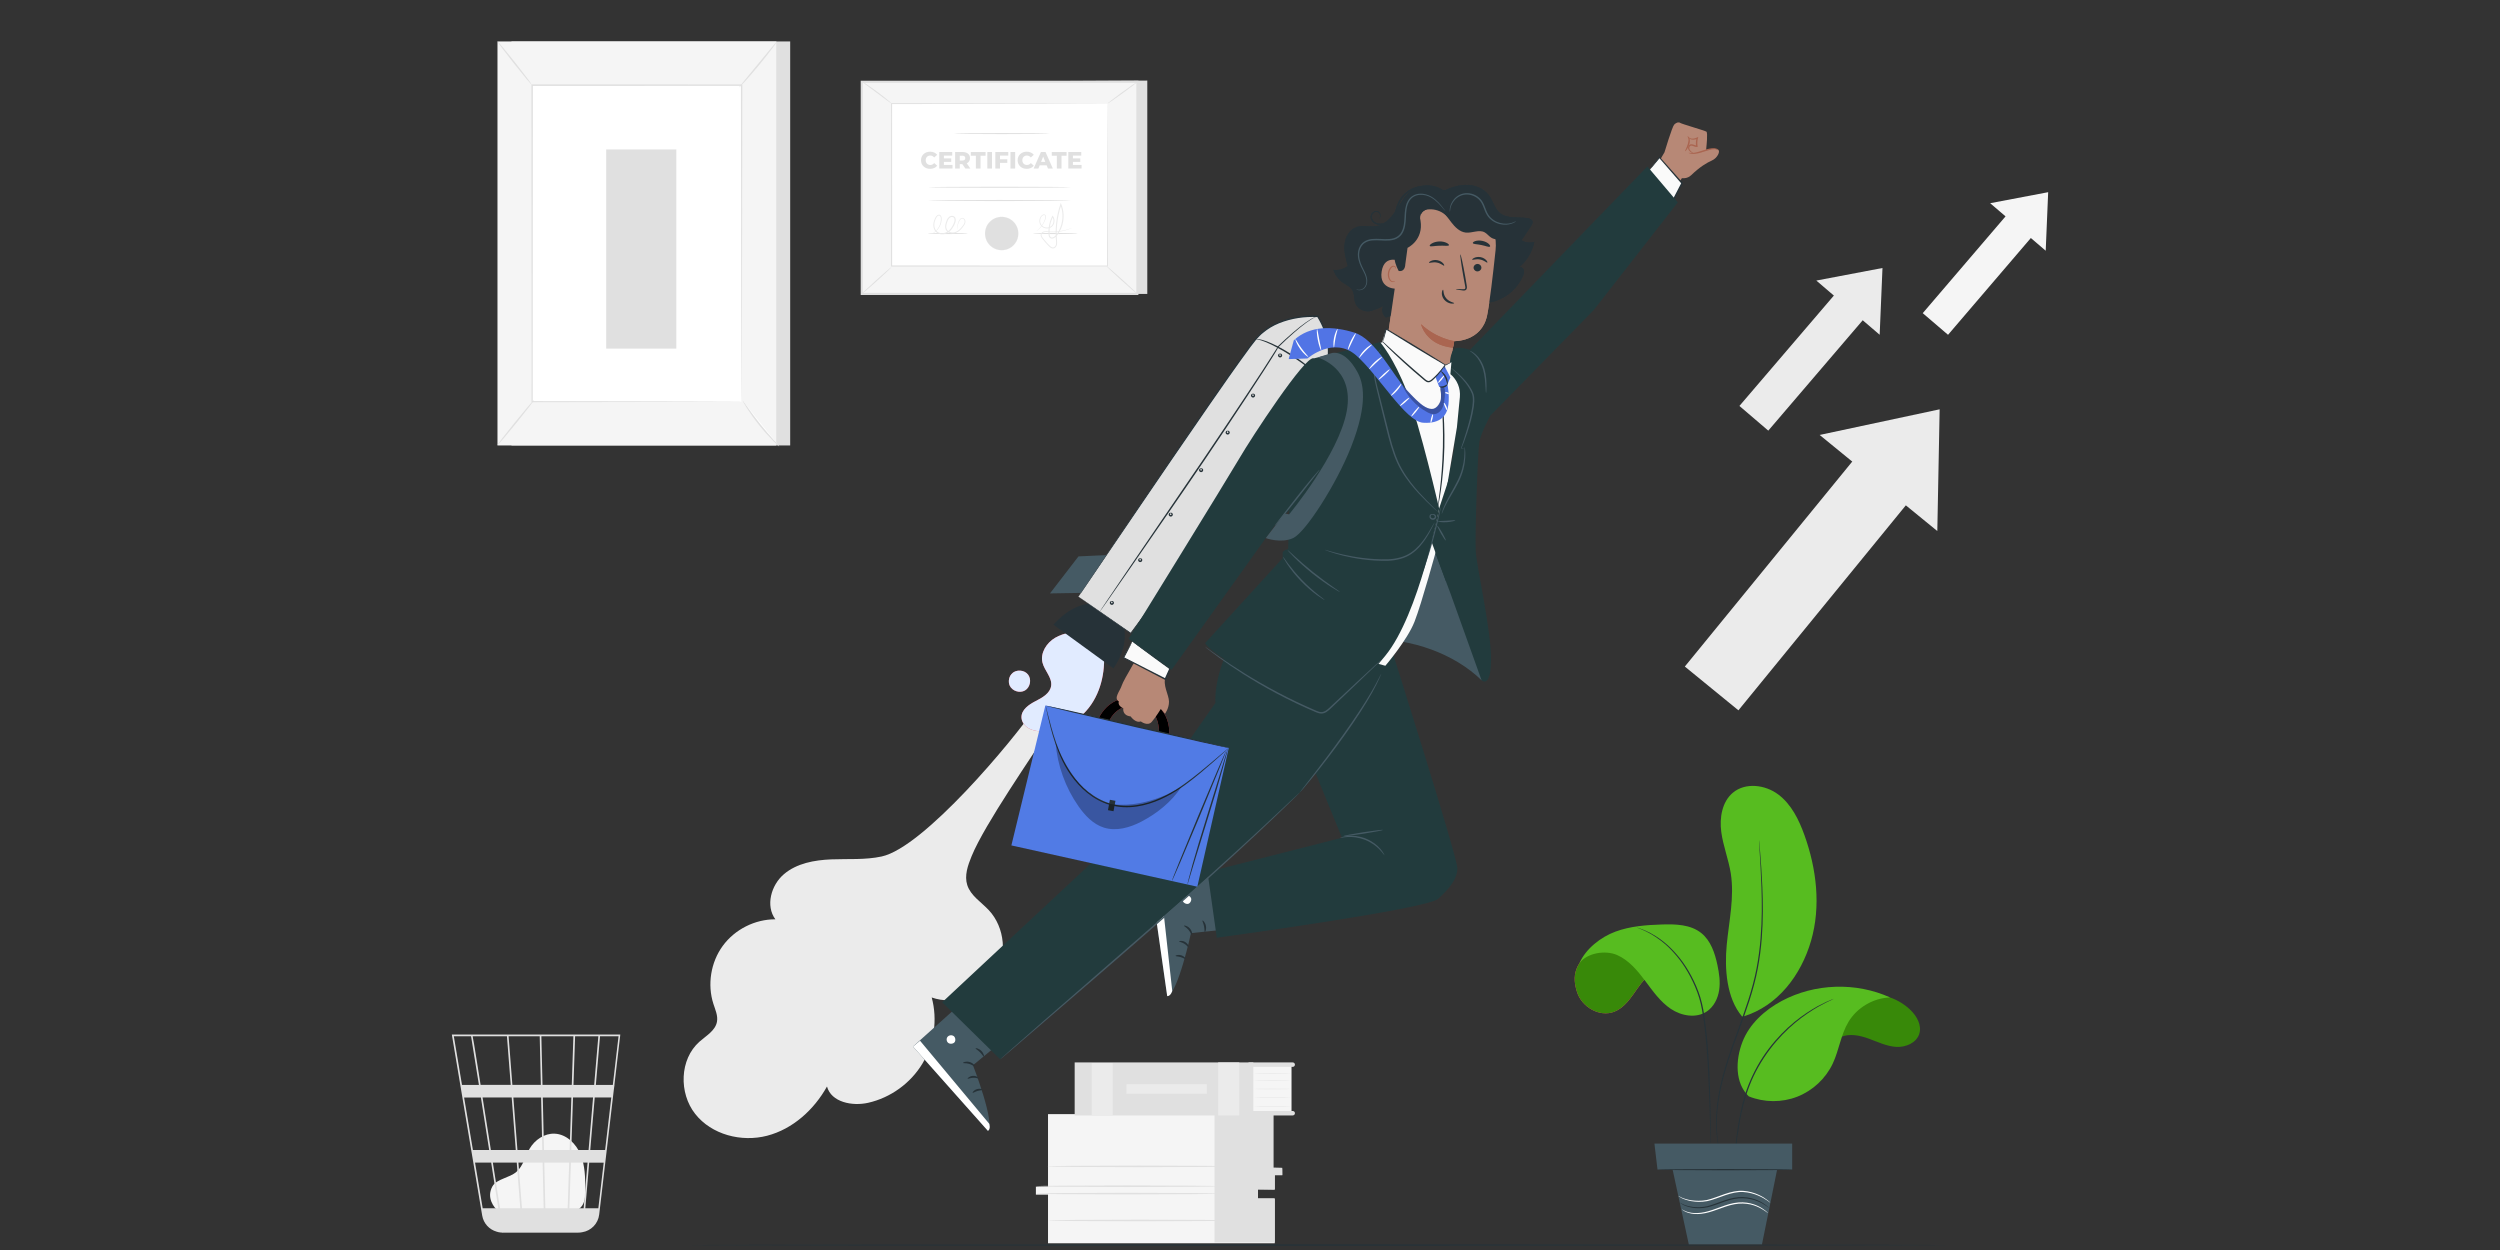 <?xml version="1.0" encoding="UTF-8"?>
<svg id="Character" xmlns="http://www.w3.org/2000/svg" viewBox="0 0 1200 600">
  <rect x="0" y="0" width="1200" height="600" fill="#333333" stroke="none"/>
  <defs>
    <style>
      .cls-1 {
        fill: #fff;
      }

      .cls-2 {
        fill: #388909;
      }

      .cls-3 {
        fill: #fafafa;
      }

      .cls-4 {
        fill: #aa6550;
      }

      .cls-5 {
        fill: #f5f5f5;
      }

      .cls-6 {
        fill: #455a64;
      }

      .cls-7 {
        fill: #e0e0e0;
      }

      .cls-8 {
        fill: #5174e5;
      }

      .cls-9 {
        fill: #e8505b;
      }

      .cls-10 {
        fill: #b78876;
      }

      .cls-11 {
        opacity: .3;
      }

      .cls-12 {
        fill: #57bc20;
      }

      .cls-13 {
        fill: #ebebeb;
      }

      .cls-14 {
        fill: #517be5;
      }

      .cls-15 {
        fill: #223b3d;
      }

      .cls-16 {
        fill: #e1ebff;
      }

      .cls-17 {
        fill: #263238;
      }
    </style>
  </defs>
  <path class="cls-13" d="m464.29,424.85c-1.46-4.55.27-9.45,2.08-13.87,6.38-15.55,29.04-47.89,38.02-62.1l-6.82-9.93c-11.7,17.04-54.17,67.77-74.36,72.16-7.91,1.72-16.11,1.06-24.19,1.39-8.09.33-16.58,1.86-22.74,7.11-6.16,5.25-8.91,15.16-4.1,21.66-9.78-.05-19.46,4.83-25.24,12.73-5.78,7.89-7.5,18.6-4.49,27.91.91,2.81,2.24,5.68,1.69,8.58-.81,4.26-5.18,6.66-8.42,9.54-9.53,8.46-9.92,24.61-2.04,34.63,7.88,10.02,22.23,13.7,34.56,10.49,12.33-3.22,22.52-12.5,28.72-23.63,2.05,7.57,12.12,9.55,19.77,7.82,10.72-2.42,20.34-9.37,26.02-18.78,5.68-9.41,7.34-21.16,4.48-31.77,10.79,3.82,23.91-.62,30.17-10.2,6.26-9.58,5.05-23.38-2.78-31.73-3.65-3.89-8.69-6.92-10.32-12.01Z"/>
  <g>
    <polygon class="cls-5" points="955.28 97.54 983.12 92.25 981.94 120.35 955.28 97.54"/>
    <rect class="cls-5" x="942.04" y="98.62" width="15.98" height="64.62" transform="translate(313.24 -586.15) rotate(40.55)"/>
  </g>
  <g>
    <polygon class="cls-13" points="871.83 134.67 903.59 128.64 902.24 160.69 871.83 134.67"/>
    <rect class="cls-13" x="856.72" y="135.9" width="18.23" height="73.71" transform="translate(320.22 -521.38) rotate(40.55)"/>
  </g>
  <g>
    <polygon class="cls-13" points="873.43 208.78 931.03 196.47 929.91 254.9 873.43 208.78"/>
    <rect class="cls-13" x="847.51" y="211.26" width="33.21" height="134.3" transform="translate(370.91 -483.8) rotate(39.24)"/>
  </g>
  <g>
    <rect class="cls-7" x="245.5" y="19.89" width="133.79" height="193.93"/>
    <rect class="cls-5" x="238.79" y="19.89" width="133.79" height="193.93"/>
    <g>
      <rect class="cls-1" x="255.42" y="40.89" width="100.55" height="151.92"/>
      <path class="cls-7" d="m355.97,192.81s-.01-.26-.02-.74c0-.5-.01-1.22-.02-2.15,0-1.91-.02-4.7-.04-8.33-.02-7.28-.05-17.89-.09-31.3-.04-26.79-.1-64.72-.16-109.4l.33.33c-30.72,0-64.76.02-100.54.03h-.01l.36-.36c-.03,57.31-.05,110.15-.07,151.92l-.29-.29c30.62.06,55.72.12,73.19.15,8.74.03,15.56.06,20.22.07,2.32.01,4.09.03,5.31.03,1.2.01,1.84.03,1.84.03,0,0-.59.02-1.77.03-1.2,0-2.96.02-5.25.03-4.65.02-11.45.04-20.15.07-17.51.04-42.67.09-73.37.15h-.29s0-.29,0-.29c-.02-41.77-.05-94.61-.07-151.92v-.36s.36,0,.36,0h.01c35.78.01,69.82.02,100.54.03h.33v.33c-.07,44.76-.12,82.77-.16,109.62-.04,13.37-.07,23.96-.09,31.22-.02,3.6-.03,6.37-.04,8.27,0,.92-.02,1.62-.02,2.12,0,.47-.02.7-.02.7Z"/>
    </g>
    <path class="cls-7" d="m372.96,19.89c.08.06-.83,1.39-2.38,3.46-1.55,2.08-3.76,4.91-6.28,7.96-2.52,3.06-4.87,5.76-6.61,7.69-1.74,1.92-2.87,3.07-2.94,3-.08-.07.91-1.33,2.55-3.34,1.79-2.18,4-4.85,6.44-7.82,2.44-2.96,4.64-5.64,6.44-7.82,1.66-1.99,2.71-3.21,2.79-3.15Z"/>
    <g>
      <path class="cls-1" d="m356.48,192.32c4.99,7.94,10.89,15.31,17.54,21.93"/>
      <path class="cls-7" d="m374.02,214.26c-.07.07-1.26-.97-3.06-2.78-1.8-1.81-4.18-4.42-6.62-7.46-2.43-3.05-4.45-5.94-5.82-8.1-1.37-2.15-2.12-3.54-2.04-3.59.09-.06.99,1.24,2.47,3.31,1.47,2.07,3.55,4.9,5.97,7.93,2.42,3.02,4.73,5.67,6.42,7.56,1.69,1.89,2.76,3.06,2.68,3.13Z"/>
    </g>
    <g>
      <path class="cls-1" d="m238.78,213.66c5.84-7.21,11.68-14.41,17.52-21.62"/>
      <path class="cls-7" d="m256.3,192.04c.16.13-3.64,5.07-8.48,11.04-4.84,5.97-8.89,10.71-9.05,10.58-.16-.13,3.64-5.07,8.48-11.04,4.84-5.97,8.89-10.71,9.04-10.58Z"/>
    </g>
    <path class="cls-7" d="m238.79,19.89c.16-.12,3.97,4.43,8.51,10.17,4.54,5.74,8.09,10.5,7.94,10.62-.16.12-3.97-4.43-8.51-10.17-4.54-5.74-8.09-10.5-7.94-10.62Z"/>
    <rect class="cls-7" x="290.97" y="71.74" width="33.67" height="95.59"/>
  </g>
  <g>
    <path class="cls-5" d="m238.94,581.15c-1.73-1.48-5.59-6.18-2.61-11.64,1.09-2,3.41-2.99,5.5-3.88,2.1-.88,4.3-1.65,6.03-3.12,3.27-2.78,4.17-7.41,6.34-11.12,2.49-4.26,7.14-7.45,12.06-7.23,5.63.26,10.32,4.85,12.45,10.09,2.13,5.24,2.2,11.06,2.25,16.72.02,3.13-.11,6.66-2.41,8.77-2.12,1.95-5.31,1.97-8.18,1.88-10.25-.31-20.5-.63-30.76-.94"/>
    <path class="cls-7" d="m297.77,496.58h-80.89l14.57,86.88c.64,3.79,3.38,6.72,6.91,7.73.09.03.19.05.28.08.24.06.47.14.72.19.53.11,1.08.17,1.64.19,0,.03,0,.06.01.08l.39-.06h36.05c.68,0,1.34-.07,1.98-.2,4.26-.66,7.66-4.08,8.18-8.49l7.02-59.86.32-2.38h-.04l2.78-23.71.05-.45Zm-15.26,55.42h-8.3l.84-25.21h9.62l-2.15,25.21Zm2.96-25.21h7.95l-2.96,25.21h-7.14l2.15-25.21Zm-23.71,53.17l-.5-21.91h11.95l-.73,21.91h-10.72Zm-12.92-21.91h11.62l.5,21.91h-10.42l-1.7-21.91Zm.9,21.91h-9.74c-.93-5.91-2.13-13.6-3.43-21.91h11.47l1.7,21.91Zm-1.37-27.95l-1.96-25.21h13.32l.58,25.21h-11.95Zm12.75,0l-.58-25.21h13.71l-.84,25.21h-12.29Zm-.72-31.26l-.54-23.35h15.37l-.78,23.35h-14.05Zm-.8,0h-13.66l-1.81-23.35h14.93l.54,23.35Zm-14.46,0h-14.45c-.51-3.22-1-6.28-1.43-9.02-1.51-9.44-2.07-12.99-2.39-14.33h16.46l1.82,23.35Zm.47,6.05l1.96,25.21h-11.95c-.4-2.56-.81-5.15-1.22-7.74-.94-5.95-1.87-11.9-2.76-17.48h13.96Zm-10.8,25.21h-7.81l-4.23-25.21h8.06c1.23,7.79,2.6,16.47,3.97,25.21Zm.95,6.05c1.19,7.58,2.36,15.05,3.43,21.91h-7.5l-3.67-21.91h7.74Zm37.54,21.91l.73-21.91h7.99l-1.87,21.91h-6.84Zm1.97-59.21l.78-23.35h11.15l-2,23.35h-9.93Zm-49.16-23.35c.32,1.69,1.8,10.88,3.77,23.35h-8.12l-3.92-23.35h8.26Zm61.09,82.57h-6.25l1.87-21.91h6.95l-2.57,21.91Zm6.95-59.21h-8.14l2-23.35h8.88l-2.74,23.35Z"/>
  </g>
  <g>
    <g>
      <polygon class="cls-7" points="550.7 38.67 550.7 141.1 418.41 141.1 413.64 39.39 550.7 38.67"/>
      <g>
        <rect class="cls-5" x="428.87" y="24.04" width="101.83" height="132.29" transform="translate(389.6 569.97) rotate(-90)"/>
        <path class="cls-7" d="m546.44,141.6h-133.3V38.76h133.3v102.84Zm-132.29-1.01h131.28V39.77h-131.28v100.82Z"/>
      </g>
      <g>
        <rect class="cls-1" x="427.97" y="49.73" width="103.63" height="77.96"/>
        <path class="cls-7" d="m531.6,49.73s-.17,0-.5.01c-.34,0-.82,0-1.46.01-1.29,0-3.19.02-5.65.03-4.94.01-12.14.04-21.26.06-18.22.03-44.1.07-74.77.12l.24-.24c0,23.38.02,49.93.03,77.95h0s-.26-.25-.26-.25c38.59.02,74.37.03,103.63.05l-.22.22c.05-23.56.09-43.02.11-56.61.02-6.8.04-12.12.06-15.76.01-1.81.02-3.2.02-4.15,0-.94.02-1.44.02-1.44,0,0,.02.46.02,1.39,0,.94.01,2.32.02,4.11.01,3.63.03,8.94.06,15.71.03,13.62.07,33.13.11,56.74v.22s-.22,0-.22,0c-29.27.01-65.04.03-103.63.05h-.26v-.26h0c0-28.03.02-54.58.03-77.96v-.24s.24,0,.24,0c30.74.05,56.67.09,74.93.12,9.1.03,16.28.05,21.2.06,2.44.01,4.32.02,5.6.03.62,0,1.1.01,1.43.01.32,0,.48.01.48.01Z"/>
      </g>
      <path class="cls-7" d="m413.64,39.03c.04-.06.89.47,2.24,1.37,1.34.91,3.18,2.18,5.17,3.65,1.99,1.47,3.75,2.86,4.99,3.9,1.24,1.04,1.98,1.72,1.93,1.78-.05.06-.86-.52-2.16-1.48-1.45-1.07-3.17-2.35-5.07-3.77-1.9-1.42-3.62-2.7-5.07-3.77-1.29-.98-2.06-1.62-2.02-1.68Z"/>
      <path class="cls-7" d="m545.93,39.27c.09.12-3.05,2.56-7.01,5.44-3.96,2.89-7.23,5.14-7.32,5.02-.09-.12,3.05-2.55,7.01-5.45,3.96-2.89,7.23-5.14,7.32-5.02Z"/>
      <g>
        <line class="cls-1" x1="545.93" y1="141.1" x2="531.08" y2="127.69"/>
        <path class="cls-7" d="m531.08,127.69c.1-.11,3.5,2.81,7.6,6.51,4.1,3.7,7.35,6.79,7.25,6.9-.1.11-3.5-2.8-7.6-6.51-4.1-3.7-7.35-6.79-7.25-6.9Z"/>
      </g>
      <path class="cls-7" d="m413.64,141.1c-.1-.11,3-3.06,6.91-6.6,3.92-3.54,7.17-6.31,7.27-6.21s-3,3.06-6.91,6.6c-3.92,3.53-7.17,6.31-7.27,6.2Z"/>
    </g>
    <path class="cls-7" d="m503.78,64.11c0,.15-10.25.27-22.9.27s-22.9-.12-22.9-.27,10.25-.27,22.9-.27,22.9.12,22.9.27Z"/>
    <path class="cls-7" d="m514.09,89.89c0,.15-15.36.27-34.31.27s-34.31-.12-34.31-.27,15.36-.27,34.31-.27,34.31.12,34.31.27Z"/>
    <path class="cls-7" d="m514.09,96.25c0,.15-15.36.27-34.31.27s-34.31-.12-34.31-.27,15.36-.27,34.31-.27,34.31.12,34.31.27Z"/>
    <g>
      <path class="cls-7" d="m442.08,76.93c0-2.41,1.85-4.12,4.36-4.12,1.46,0,2.64.53,3.41,1.49l-1.43,1.29c-.5-.6-1.11-.93-1.87-.93-1.3,0-2.21.91-2.21,2.26s.91,2.27,2.21,2.27c.76,0,1.37-.33,1.87-.93l1.43,1.29c-.77.96-1.95,1.49-3.41,1.49-2.51,0-4.36-1.71-4.36-4.12Z"/>
      <path class="cls-7" d="m457.21,79.16v1.73h-6.36v-7.93h6.22v1.73h-4v1.34h3.52v1.68h-3.52v1.45h4.14Z"/>
      <path class="cls-7" d="m461.92,78.79h-1.22v2.11h-2.24v-7.93h3.62c2.16,0,3.52,1.12,3.52,2.93,0,1.17-.57,2.03-1.55,2.5l1.71,2.49h-2.4l-1.44-2.11Zm.02-4.05h-1.25v2.32h1.25c.93,0,1.39-.43,1.39-1.16s-.46-1.17-1.39-1.17Z"/>
      <path class="cls-7" d="m468.41,74.75h-2.43v-1.78h7.1v1.78h-2.42v6.15h-2.24v-6.15Z"/>
      <path class="cls-7" d="m473.92,72.97h2.24v7.93h-2.24v-7.93Z"/>
      <path class="cls-7" d="m480,74.7v1.74h3.5v1.73h-3.5v2.72h-2.24v-7.93h6.22v1.73h-3.97Z"/>
      <path class="cls-7" d="m485.03,72.97h2.24v7.93h-2.24v-7.93Z"/>
      <path class="cls-7" d="m488.46,76.93c0-2.41,1.85-4.12,4.36-4.12,1.46,0,2.64.53,3.41,1.49l-1.43,1.29c-.5-.6-1.11-.93-1.87-.93-1.3,0-2.21.91-2.21,2.26s.91,2.27,2.21,2.27c.76,0,1.37-.33,1.87-.93l1.43,1.29c-.77.96-1.95,1.49-3.41,1.49-2.51,0-4.36-1.71-4.36-4.12Z"/>
      <path class="cls-7" d="m502.4,79.36h-3.35l-.62,1.54h-2.29l3.5-7.93h2.21l3.51,7.93h-2.33l-.62-1.54Zm-.66-1.65l-1.02-2.54-1.02,2.54h2.04Z"/>
      <path class="cls-7" d="m507.28,74.75h-2.43v-1.78h7.1v1.78h-2.42v6.15h-2.24v-6.15Z"/>
      <path class="cls-7" d="m519.15,79.16v1.73h-6.36v-7.93h6.22v1.73h-4v1.34h3.52v1.68h-3.52v1.45h4.14Z"/>
    </g>
    <g>
      <path class="cls-7" d="m488.79,112.09c0,4.41-3.57,7.98-7.98,7.98s-7.98-3.57-7.98-7.98,3.57-7.98,7.98-7.98,7.98,3.57,7.98,7.98Z"/>
      <path class="cls-7" d="m480.8,120.1c-4.42,0-8.01-3.59-8.01-8.01s3.59-8.01,8.01-8.01,8.01,3.59,8.01,8.01-3.59,8.01-8.01,8.01Zm0-15.97c-4.39,0-7.96,3.57-7.96,7.96s3.57,7.96,7.96,7.96,7.96-3.57,7.96-7.96-3.57-7.96-7.96-7.96Z"/>
    </g>
    <path class="cls-7" d="m464.56,112.09c0,.15-4.31.27-9.62.27s-9.62-.12-9.62-.27,4.31-.27,9.62-.27,9.62.12,9.62.27Z"/>
    <path class="cls-7" d="m517.31,112.09c0,.15-4.82.27-10.76.27s-10.76-.12-10.76-.27,4.82-.27,10.76-.27,10.76.12,10.76.27Z"/>
    <path class="cls-13" d="m459.59,110.58s-.07-.22-.12-.66c-.04-.44-.05-1.09.11-1.92.17-.82.48-1.82,1.21-2.81.2-.23.47-.47.82-.56.35-.1.76,0,1.06.23.62.43.9,1.32.67,2.08-.2.78-.69,1.43-1.18,2.08-.5.65-1.06,1.3-1.77,1.86-.7.55-1.55,1.03-2.53,1.17-.97.13-2.03-.03-2.9-.65-.91-.59-1.36-1.77-1.27-2.84.07-1.09.42-2.1.86-3.11.24-.5.56-1,1.05-1.37.49-.36,1.11-.56,1.76-.44.65.11,1.19.69,1.32,1.31.15.62.05,1.23-.11,1.8-.37,1.13-.91,2.12-1.58,3.05-.67.91-1.52,1.7-2.54,2.18-1.01.48-2.16.63-3.22.41-1.07-.2-2.03-.9-2.55-1.8-.54-.89-.73-1.92-.68-2.89.06-.97.34-1.87.7-2.68.36-.77.8-1.69,1.77-1.94.49-.11,1,.18,1.22.57.23.38.3.79.32,1.18.03,1.53-.37,2.88-.95,3.93-.56,1.06-1.28,1.83-1.91,2.37-.64.54-1.22.86-1.61,1.04-.4.17-.62.24-.63.23-.03-.06.88-.33,2.1-1.43.59-.55,1.27-1.32,1.78-2.36.53-1.02.89-2.33.84-3.77-.03-.35-.1-.71-.28-.99-.17-.28-.49-.44-.8-.37-.32.06-.62.33-.85.63-.24.31-.41.68-.59,1.08-.69,1.52-1,3.5-.01,5.12.47.79,1.28,1.37,2.23,1.55.94.19,1.98.05,2.89-.38,1.84-.89,3.11-2.86,3.82-4.89.15-.51.22-1.05.1-1.52-.11-.46-.45-.83-.9-.91-.44-.09-.95.06-1.33.34-.38.29-.67.71-.89,1.17-.41.93-.76,1.94-.82,2.9-.07.96.29,1.9,1.05,2.41.73.53,1.69.69,2.55.58.86-.11,1.66-.54,2.32-1.05.67-.52,1.22-1.14,1.71-1.76.49-.63.95-1.25,1.13-1.92.21-.66-.02-1.34-.5-1.71-.48-.4-1.1-.18-1.44.25-.7.89-1.05,1.87-1.24,2.65-.36,1.6-.14,2.54-.2,2.54Z"/>
    <path class="cls-13" d="m514.79,109.31s-.07.05-.21.11c-.14.07-.35.17-.64.29-.57.24-1.42.56-2.55.88-1.13.31-2.54.62-4.21.77-.83.08-1.73.12-2.69.1-.95.02-1.98-.19-2.97-.08-.49.06-.97.28-1.29.66-.33.37-.39.9-.16,1.38.22.48.61.93.98,1.4.38.46.77.93,1.18,1.39.41.46.84.92,1.29,1.38.45.45.9.93,1.46,1.12.55.22,1.15-.03,1.51-.53.38-.49.47-1.15.45-1.83-.57-5.58-.13-12,2-18.28l.23-.69.27.67c.6,1.45.97,3.09,1.08,4.77.11,2.3-.25,4.59-1.09,6.65-.42,1.03-.94,2-1.56,2.9-.6.87-1.35,1.81-2.51,2.12-.58.17-1.3-.07-1.65-.59-.35-.51-.4-1.08-.43-1.59-.06-1.03-.03-2.04.09-3.03.24-1.98.83-3.84,1.66-5.48l.17-.34.23.31c1.32,1.77.72,4.41-1.02,5.39-1.72.98-3.97.42-4.92-1.07-.95-1.48-.68-3.39.32-4.49.24-.28.55-.52.92-.64.37-.13.83-.02,1.08.3.24.31.27.69.26,1.01-.02.33-.1.64-.2.92-.79,2.26-2.05,3.73-2.95,4.61-.46.44-.85.74-1.11.93-.27.19-.41.28-.42.27,0-.01.12-.12.37-.33.25-.21.62-.52,1.05-.98.86-.9,2.06-2.37,2.79-4.6.18-.52.3-1.2-.03-1.64-.36-.46-1.1-.15-1.5.37-.89.99-1.11,2.76-.25,4.05.83,1.3,2.88,1.79,4.37.91,1.51-.84,2.02-3.22.87-4.72l.4-.04c-.8,1.6-1.36,3.41-1.59,5.33-.12.96-.14,1.94-.08,2.94.03.49.1.98.34,1.32.25.34.67.49,1.1.38.44-.11.86-.39,1.22-.72.37-.33.65-.77.97-1.19.59-.87,1.09-1.8,1.49-2.8.81-1.99,1.16-4.2,1.05-6.42-.1-1.62-.46-3.2-1.03-4.59l.51-.02c-2.11,6.22-2.57,12.49-2.03,18.09.02.71-.08,1.52-.56,2.13-.23.3-.53.56-.9.69-.37.14-.79.12-1.14,0-.71-.27-1.18-.8-1.63-1.25-.45-.46-.89-.93-1.3-1.4-.41-.47-.81-.94-1.18-1.41-.36-.48-.77-.92-1.02-1.5-.28-.56-.2-1.34.24-1.79.4-.46.98-.71,1.53-.77.55-.07,1.08-.02,1.58.02.5.04.98.07,1.45.09.94.03,1.83,0,2.65-.06,1.65-.12,3.06-.4,4.19-.68,1.13-.29,1.99-.57,2.56-.78.58-.21.88-.32.88-.3Z"/>
  </g>
  <g>
    <g>
      <path class="cls-5" d="m503.05,534.78v34.87h-5.82v3.78h5.82v23.34h108.82v-21.23h-8.06v-4.63h8.06v-6.94h3.58v-3.15h-4.25v-26.04h-108.15Z"/>
      <polygon class="cls-7" points="582.97 534.88 582.97 596.38 611.87 596.38 611.87 575.15 603.81 575.15 603.81 570.91 611.87 571.05 611.87 564.12 615.52 564.12 615.45 560.54 611.2 560.43 611.2 534.78 582.97 534.88"/>
      <path class="cls-7" d="m585.03,572.93c0,.21-19.69.39-43.98.39s-43.98-.17-43.98-.39,19.69-.39,43.98-.39,43.98.17,43.98.39Z"/>
      <path class="cls-7" d="m585.03,569.39c0,.21-19.69.39-43.98.39s-43.98-.17-43.98-.39,19.69-.39,43.98-.39,43.98.17,43.98.39Z"/>
      <path class="cls-7" d="m590.68,559.86c0,.21-19.69.39-43.98.39s-43.98-.17-43.98-.39,19.69-.39,43.98-.39,43.98.17,43.98.39Z"/>
      <path class="cls-7" d="m591.22,585.83c0,.21-19.69.39-43.98.39s-43.98-.17-43.98-.39,19.69-.39,43.98-.39,43.98.17,43.98.39Z"/>
    </g>
    <g>
      <g>
        <rect class="cls-5" x="600.95" y="511.43" width="18.98" height="22.56"/>
        <rect class="cls-7" x="515.84" y="509.96" width="85.76" height="25.45"/>
        <path class="cls-7" d="m620.5,512.1h-21.2v-2.14h21.2c.59,0,1.07.48,1.07,1.07h0c0,.59-.48,1.07-1.07,1.07Z"/>
        <path class="cls-7" d="m620.5,535.41h-21.2v-2.14h21.2c.59,0,1.07.48,1.07,1.07h0c0,.59-.48,1.07-1.07,1.07Z"/>
        <rect class="cls-13" x="584.73" y="509.96" width="10.13" height="25.45"/>
        <rect class="cls-13" x="524" y="510.24" width="10.13" height="25.45"/>
        <path class="cls-7" d="m619.93,515.16c0,.06-4.11.11-9.17.11s-9.17-.05-9.17-.11,4.11-.11,9.17-.11,9.17.05,9.17.11Z"/>
        <path class="cls-7" d="m619.93,518.55c0,.06-4.11.11-9.17.11s-9.17-.05-9.17-.11,4.11-.11,9.17-.11,9.17.05,9.17.11Z"/>
        <path class="cls-7" d="m619.93,522.71c0,.06-4.11.11-9.17.11s-9.17-.05-9.17-.11,4.11-.11,9.17-.11,9.17.05,9.17.11Z"/>
        <path class="cls-7" d="m619.93,526.88c0,.06-4.11.11-9.17.11s-9.17-.05-9.17-.11,4.11-.11,9.17-.11,9.17.05,9.17.11Z"/>
        <path class="cls-7" d="m619.93,531.04c0,.06-4.11.11-9.17.11s-9.17-.05-9.17-.11,4.11-.11,9.17-.11,9.17.05,9.17.11Z"/>
      </g>
      <rect class="cls-13" x="540.7" y="520.42" width="38.58" height="4.58"/>
    </g>
  </g>
  <path class="cls-17" d="m935.81,597.64c0,.2-135.57.36-302.77.36s-302.8-.16-302.8-.36,135.54-.36,302.8-.36,302.77.16,302.77.36Z"/>
  <g>
    <path class="cls-2" d="m875.7,507.85c1.22-4.24,3.84-8.34,7.9-10.08,4.21-1.82,9.1-.78,13.41.78,4.31,1.57,8.55,3.66,13.13,3.95,4.58.28,9.75-1.89,11.12-6.27,1.29-4.12-1.19-8.51-4.3-11.5-6.53-6.29-16.35-8.95-25.16-6.84-8.82,2.12-16.35,8.95-19.32,17.52"/>
    <g>
      <path class="cls-12" d="m839.41,526.25c-6.72-6.38-6.39-17.5-3.03-26.14,3.35-8.64,10.67-15.28,18.84-19.65,15.84-8.48,35.65-9.12,52.01-1.69-8.04.27-15.81,4.83-19.96,11.72-3.68,6.12-4.5,13.54-7.54,20-3.39,7.2-9.61,13.01-17.02,15.91-7.41,2.9-15.92,2.84-23.3-.15"/>
      <path class="cls-12" d="m836.17,487.89c-7.44-8.78-8.43-22.88-7.34-34.34,1.1-11.46,3.75-22.99,1.94-34.36-1.07-6.74-3.68-13.17-4.57-19.93-.88-6.76.37-14.41,5.61-18.78,6.02-5.02,15.51-3.83,21.77.88,6.27,4.71,9.9,12.11,12.55,19.49,5.83,16.21,7.97,34.18,3.18,50.72-4.79,16.54-16.02,31.33-32.5,36.33"/>
      <path class="cls-17" d="m832.6,559.96s-.03-.35-.03-1.01c0-.66,0-1.64.06-2.9.09-2.52.34-6.16.9-10.64.57-4.47,1.45-9.78,2.86-15.58,1.39-5.81,3.76-12.01,7.11-18.04,3.36-6.03,7.47-11.24,11.62-15.53,4.16-4.29,8.42-7.64,12.18-10.13,1.86-1.29,3.66-2.26,5.2-3.17,1.59-.83,2.97-1.52,4.11-2.06,1.12-.47,2.01-.85,2.68-1.13.61-.25.94-.37.95-.35,0,.02-.3.18-.9.47-.65.3-1.52.71-2.62,1.23-1.12.58-2.48,1.29-4.04,2.15-1.52.93-3.3,1.92-5.13,3.23-3.71,2.52-7.91,5.88-12.01,10.16-4.1,4.28-8.15,9.46-11.49,15.44-6.84,11.97-8.72,24.55-10.07,33.37-.62,4.45-.93,8.08-1.09,10.59-.07,1.21-.13,2.18-.17,2.89-.04.66-.07,1.01-.1,1.01Z"/>
      <g>
        <path class="cls-9" d="m768.42,453.24c-13.77,8.31-13.72,15.87-11.43,23.01,2.3,7.14,10.75,12.09,17.75,9.42,3.96-1.51,6.83-4.95,9.28-8.41,2.45-3.46,4.75-7.16,8.19-9.64,3.43-2.48,8.41-3.43,11.86-.97"/>
        <path class="cls-2" d="m768.42,453.24c-13.77,8.31-13.72,15.87-11.43,23.01,2.3,7.14,10.75,12.09,17.75,9.42,3.96-1.51,6.83-4.95,9.28-8.41,2.45-3.46,4.75-7.16,8.19-9.64,3.43-2.48,8.41-3.43,11.86-.97"/>
        <path class="cls-12" d="m758.11,462.35c3.6-4.97,12.49-6.41,18.11-3.93,5.62,2.48,9.73,7.4,13.41,12.32,3.68,4.91,7.27,10.1,12.37,13.52,5.1,3.42,12.22,4.66,17.31,1.21,3.34-2.26,5.27-6.19,5.88-10.18.61-3.99.02-8.06-.81-12-1.21-5.77-3.2-11.8-7.82-15.47-5.15-4.09-12.3-4.28-18.87-4.07-7.54.25-15.2.81-22.27,3.43-7.08,2.61-14.3,8.26-17.3,15.18"/>
        <path class="cls-17" d="m821.16,548.94s-.02-.1-.04-.3c-.01-.24-.03-.53-.05-.89-.03-.83-.07-1.97-.12-3.42-.09-3.02-.21-7.3-.36-12.57-.17-5.3-.38-11.62-.77-18.62-.39-7-.91-14.7-1.97-22.72-.54-4-1.17-7.91-2.28-11.54-1.12-3.63-2.6-7-4.22-10.1-1.63-3.09-3.42-5.9-5.32-8.36-1.91-2.45-3.88-4.58-5.81-6.38-3.91-3.57-7.64-5.75-10.3-7.03-.67-.31-1.26-.61-1.79-.82-.52-.2-.97-.38-1.34-.52-.33-.14-.6-.24-.82-.33-.18-.08-.28-.12-.27-.13,0-.01.1.01.29.07.23.07.5.16.85.28.39.13.84.29,1.37.47.54.2,1.13.48,1.82.78,2.71,1.21,6.52,3.36,10.5,6.92,1.97,1.8,3.98,3.93,5.92,6.39,1.94,2.47,3.76,5.29,5.42,8.4,1.65,3.12,3.15,6.51,4.29,10.18,1.14,3.69,1.77,7.61,2.32,11.63,1.07,8.05,1.57,15.76,1.93,22.77.35,7.01.52,13.33.63,18.64.11,5.31.15,9.61.17,12.57,0,1.45,0,2.59,0,3.42,0,.36-.01.65-.01.89,0,.2-.02.3-.03.3Z"/>
      </g>
      <path class="cls-17" d="m826.11,555.16s-.77-2.04-1.51-5.91c-.72-3.86-1.26-9.59-.63-16.61.59-7.02,2.38-15.26,5.25-24.1,2.83-8.86,6.66-18.33,9.94-28.51,1.63-5.1,3.01-10.14,3.95-15.08.96-4.95,1.57-9.78,1.95-14.39.77-9.24.66-17.61.44-24.61-.24-7.01-.61-12.68-.84-16.6-.11-1.93-.2-3.44-.27-4.51-.02-.49-.04-.88-.05-1.17,0-.26,0-.4,0-.4.01,0,.03.13.06.4.03.3.07.68.12,1.17.09,1.07.22,2.58.38,4.51.31,3.91.75,9.58,1.04,16.6.28,7.02.43,15.4-.31,24.68-.37,4.63-.97,9.49-1.93,14.46-.94,4.98-2.33,10.05-3.96,15.16-3.29,10.21-7.14,19.68-9.98,28.5-2.88,8.81-4.71,16.99-5.35,23.97-.68,6.98-.21,12.67.43,16.53.34,1.93.65,3.42.92,4.42.12.48.21.85.28,1.14.06.26.08.39.07.4Z"/>
      <polygon class="cls-6" points="860.25 561.38 795.6 561.38 794.13 548.94 860.25 548.94 860.25 561.38"/>
      <polygon class="cls-6" points="802.54 559.96 810.62 597.29 845.75 597.29 853.31 559.96 802.54 559.96"/>
      <path class="cls-6" d="m860.25,561.38c0,.17-14.21.27-31.74.22-17.53-.05-31.74-.23-31.74-.4,0-.17,14.21-.27,31.74-.22,17.53.05,31.74.23,31.74.4Z"/>
      <path class="cls-17" d="m849.15,579.8c-.08.12-1.91-1.76-5.69-3.26-1.88-.75-4.25-1.33-6.92-1.39-2.67-.09-5.58.55-8.51,1.56-2.95,1-5.7,2.16-8.38,2.79-2.69.58-5.2.54-7.24.22-2.05-.32-3.64-.93-4.65-1.47-.5-.29-.89-.52-1.12-.71-.24-.18-.36-.29-.35-.3.03-.05.55.32,1.58.8,1.03.47,2.6,1,4.61,1.26,2,.26,4.45.25,7.05-.34,2.59-.65,5.34-1.82,8.31-2.82,2.96-1.02,5.97-1.67,8.72-1.55,2.75.09,5.17.74,7.07,1.55,1.91.79,3.3,1.76,4.21,2.46.46.35.79.65,1,.87.22.21.33.33.31.34Z"/>
      <path class="cls-1" d="m848.66,582.3c-.08.13-1.84-1.7-5.47-3.22-1.8-.75-4.1-1.33-6.68-1.38-2.58-.07-5.39.51-8.23,1.48-2.85.95-5.52,2.06-8.07,2.74-2.55.7-4.96.94-6.96.78-2.01-.14-3.57-.71-4.56-1.22-.49-.28-.86-.5-1.09-.69-.23-.18-.35-.28-.34-.3.03-.05.53.31,1.53.77,1,.44,2.53.92,4.48,1,1.95.1,4.29-.18,6.78-.89,2.5-.7,5.15-1.82,8.03-2.78,2.87-.98,5.78-1.57,8.44-1.46,2.66.08,5.01.73,6.83,1.54,1.84.8,3.17,1.75,4.04,2.44.44.35.76.64.96.84.21.2.31.32.3.33Z"/>
      <path class="cls-1" d="m849.79,577.33c-.08.12-1.98-1.79-5.85-3.44-1.92-.82-4.35-1.54-7.1-1.71-2.75-.19-5.75.51-8.78,1.55-3.05,1.02-5.87,2.26-8.67,2.83-2.8.51-5.38.35-7.48.01-2.11-.37-3.75-.97-4.8-1.52-.52-.29-.92-.52-1.17-.72-.25-.19-.38-.29-.36-.31.03-.05.57.33,1.63.82,1.07.48,2.69,1,4.77,1.31,2.07.28,4.6.38,7.3-.14,2.68-.58,5.52-1.83,8.58-2.86,3.05-1.05,6.16-1.76,9.01-1.53,2.84.2,5.3.99,7.24,1.87,1.95.87,3.38,1.87,4.31,2.6.47.37.81.67,1.04.89.23.22.34.34.32.35Z"/>
      <path class="cls-17" d="m860.82,561.43c0,.17-14.54.31-32.48.31s-32.48-.14-32.48-.31,14.54-.31,32.48-.31,32.48.14,32.48.31Z"/>
    </g>
  </g>
  <g>
    <path class="cls-9" d="m529.03,306.86l-8.6-4.16c-4.79.47-9.75.99-13.91,3.41-4.16,2.42-7.29,7.31-6.12,11.98.98,3.89,4.71,7.13,4.15,11.11-.5,3.6-4.22,5.68-7.46,7.33-3.24,1.65-6.84,4.14-6.79,7.77.03,2.1,1.4,4.02,3.18,5.13,1.78,1.11,3.92,1.52,6.01,1.63,10.21.55,20.1-5.72,25.33-14.51,5.23-8.79,6.2-19.67,4.19-29.7Z"/>
    <path class="cls-16" d="m529.03,306.86l-8.6-4.16c-4.79.47-9.75.99-13.91,3.41-4.16,2.42-7.29,7.31-6.12,11.98.98,3.89,4.71,7.13,4.15,11.11-.5,3.6-4.22,5.68-7.46,7.33-3.24,1.65-6.84,4.14-6.79,7.77.03,2.1,1.4,4.02,3.18,5.13,1.78,1.11,3.92,1.52,6.01,1.63,10.21.55,20.1-5.72,25.33-14.51,5.23-8.79,6.2-19.67,4.19-29.7Z"/>
    <path class="cls-17" d="m505.64,299.85l28.78,20.95s7.64-9.59,4.93-20.82l-14.52-10.18s-8.83-1.41-19.19,10.04Z"/>
    <g>
      <path class="cls-7" d="m517.64,286.41l25.13,17.56,92.9-125.18s6.35-11.82-3.12-26.93c0,0-19.2-1.74-29.79,10.89s-85.12,123.65-85.12,123.65Z"/>
      <path class="cls-17" d="m517.64,286.41s.15-.26.48-.78c.35-.53.85-1.3,1.5-2.29,1.34-2.02,3.3-4.96,5.82-8.76,5.11-7.61,12.5-18.61,21.67-32.26,9.22-13.64,20.24-29.93,32.71-48.01,6.24-9.03,12.8-18.54,19.92-28.24.93-1.19,1.86-2.38,2.79-3.59,1.06-1.11,2.07-2.29,3.3-3.23,2.38-1.98,5.08-3.63,8-4.78,2.91-1.18,5.99-1.99,9.13-2.48,3.15-.49,6.35-.69,9.6-.49h.17s.1.17.1.17c2.67,4.32,4.79,9.52,5.18,15.04.28,4.23-.29,8.5-2.04,12.24v.02s-.03.03-.03.03c-39.4,52.97-73.52,98.85-93.03,125.08l-.11.15-.15-.11c-8.01-5.65-14.28-10.08-18.57-13.11-2.11-1.5-3.72-2.64-4.83-3.43-.53-.38-.93-.67-1.22-.88-.27-.2-.4-.3-.4-.3,0,0,.16.1.45.29.3.21.72.49,1.27.86,1.13.78,2.77,1.91,4.92,3.38,4.3,2.97,10.58,7.32,18.6,12.87l-.26.04c19.46-26.27,53.48-72.22,92.77-125.28l-.03.04c1.66-3.53,2.24-7.75,1.96-11.85-.37-5.39-2.45-10.47-5.07-14.72l.27.17c-6.31-.35-12.69.64-18.41,2.91-2.87,1.13-5.51,2.73-7.82,4.66-1.21.92-2.18,2.07-3.22,3.15-.93,1.19-1.85,2.37-2.77,3.55-7.11,9.66-13.69,19.17-19.95,28.19-12.5,18.05-23.56,34.31-32.84,47.92-9.25,13.6-16.7,24.56-21.85,32.14-2.57,3.76-4.56,6.69-5.92,8.69-.67.97-1.19,1.71-1.55,2.24-.35.49-.55.76-.55.76Z"/>
    </g>
    <polygon class="cls-6" points="518.87 284.59 503.99 284.84 517.67 267.07 531.08 266.45 518.87 284.59"/>
    <path class="cls-17" d="m632.55,151.86s-.14.06-.41.14c-.27.07-.67.18-1.16.44-1,.44-2.38,1.32-4.07,2.55-3.38,2.48-8,6.49-13.42,11.78l.07-.17c-.09.37-.23.56-.34.8l-.38.67c-.26.44-.53.89-.8,1.35-.56.9-1.13,1.82-1.71,2.76-1.19,1.86-2.43,3.81-3.72,5.83-2.62,4.02-5.44,8.34-8.42,12.9-6,9.11-12.7,19.15-19.81,29.67-6.85,10.16-13.51,19.75-19.53,28.5-6.03,8.73-11.46,16.59-16.03,23.21-4.56,6.56-8.27,11.89-10.86,15.61-1.27,1.81-2.27,3.22-2.98,4.22-.33.45-.59.81-.79,1.09-.18.24-.28.36-.29.36-.01,0,.07-.14.23-.4.19-.29.43-.66.73-1.13.68-1.02,1.64-2.46,2.87-4.3,2.55-3.76,6.18-9.12,10.67-15.74,9.08-13.29,21.57-31.6,35.38-51.82,7.11-10.52,13.83-20.55,19.86-29.63,6.02-9.06,11.4-17.26,15.59-23.96l-.08-.17c5.49-5.27,10.16-9.22,13.61-11.65,1.72-1.21,3.13-2.06,4.17-2.46.5-.24.92-.33,1.2-.38.28-.06.42-.08.42-.07Z"/>
    <path class="cls-17" d="m589.12,206.91c-.06-.07.28-.33.76-.05.22.13.46.48.39.89-.07.38-.36.77-.86.84-.5.05-.88-.26-1.04-.61-.17-.37-.04-.77.14-.95.38-.41.77-.27.74-.18,0,.1-.22.19-.32.46-.05.13-.05.27.03.37.07.12.25.21.36.19.12,0,.26-.14.3-.27.05-.12.02-.24-.07-.36-.17-.23-.41-.25-.44-.34Z"/>
    <path class="cls-17" d="m576.37,224.95c-.06-.07.28-.34.76-.05.22.13.46.48.39.89-.07.38-.36.77-.86.84-.5.05-.88-.26-1.04-.61-.17-.37-.04-.77.14-.95.38-.41.77-.27.74-.18,0,.1-.22.19-.32.46-.05.13-.05.27.03.37.07.12.25.21.36.19.12,0,.26-.14.3-.27.05-.12.02-.24-.07-.36-.17-.23-.41-.25-.44-.34Z"/>
    <path class="cls-17" d="m561.8,246.28c-.06-.07.28-.33.76-.05.22.13.46.48.39.89-.07.38-.36.77-.86.84-.5.05-.88-.26-1.04-.61-.17-.37-.04-.77.14-.95.38-.41.77-.27.74-.18,0,.1-.22.19-.32.46-.05.13-.05.27.03.37.07.12.25.21.36.19.12,0,.26-.14.3-.27.05-.12.02-.24-.07-.36-.17-.23-.41-.25-.44-.34Z"/>
    <path class="cls-17" d="m547.13,268.13c-.06-.07.28-.34.76-.05.22.13.46.48.39.89-.07.38-.36.77-.86.84-.5.05-.88-.26-1.04-.61-.17-.37-.04-.77.14-.95.38-.41.77-.27.74-.18,0,.1-.22.19-.32.46-.05.13-.05.27.03.37.07.12.25.21.36.19.12,0,.26-.14.3-.27.05-.12.02-.24-.07-.36-.17-.23-.41-.25-.44-.34Z"/>
    <path class="cls-17" d="m533.53,288.66c-.06-.07.28-.33.76-.05.22.13.46.48.39.89-.07.38-.36.77-.86.84-.5.05-.88-.26-1.04-.61-.17-.37-.04-.77.14-.95.38-.41.77-.27.74-.18,0,.1-.22.19-.32.46-.05.13-.05.27.03.37.07.12.25.21.36.19.12,0,.26-.14.3-.27.05-.12.02-.24-.07-.36-.17-.23-.41-.25-.44-.34Z"/>
    <path class="cls-17" d="m601.29,189.14c-.06-.07.28-.34.76-.05.22.13.46.48.39.89-.07.38-.36.77-.86.84-.5.05-.88-.26-1.04-.61-.17-.37-.04-.77.14-.95.38-.41.77-.27.74-.18,0,.1-.22.19-.32.46-.05.13-.05.27.03.37.07.12.25.21.36.19.12,0,.26-.14.3-.27.05-.12.02-.24-.07-.36-.17-.23-.41-.25-.44-.34Z"/>
    <path class="cls-17" d="m614.28,169.89c-.06-.07.28-.34.76-.05.22.13.46.48.39.89-.07.38-.36.77-.86.84-.5.05-.88-.26-1.04-.61-.17-.37-.04-.77.14-.95.38-.41.77-.27.74-.18,0,.1-.22.19-.32.46-.05.13-.05.27.03.37.07.12.25.21.36.19.12,0,.26-.14.3-.27.05-.12.02-.24-.07-.36-.17-.23-.41-.25-.44-.34Z"/>
    <path class="cls-9" d="m493.48,323.82c-1.76-2.31-5.6-2.6-7.69-.59l.17-.09c-1.63,1.3-2.19,3.98-1.3,5.95,1.2,2.64,4.87,3.8,7.36,2.31,2.49-1.49,3.22-5.27,1.46-7.58Z"/>
    <path class="cls-16" d="m493.48,323.82c-1.76-2.31-5.6-2.6-7.69-.59l.17-.09c-1.63,1.3-2.19,3.98-1.3,5.95,1.2,2.64,4.87,3.8,7.36,2.31,2.49-1.49,3.22-5.27,1.46-7.58Z"/>
    <path class="cls-17" d="m633.54,181.48c-.09.07-1.42-1.47-3.97-3.57-2.52-2.12-6.2-4.81-10.44-7.5-4.24-2.7-8.28-4.82-11.3-6.1-.76-.31-1.46-.55-2.07-.79-.59-.17-1.12-.32-1.6-.47-.89-.15-1.4-.25-1.4-.3,0-.05.51-.04,1.45.03.5.11,1.06.23,1.66.36.63.2,1.35.41,2.14.7,3.12,1.17,7.23,3.25,11.5,5.97,4.27,2.71,7.93,5.49,10.39,7.73,1.24,1.11,2.17,2.08,2.78,2.78.59.72.9,1.13.86,1.16Z"/>
  </g>
  <g>
    <path class="cls-6" d="m595.67,418.18l-43.05,6.36,7.64,53.6c5.08-1.04,11.4-30.24,11.4-30.24l27.75-2.95-3.75-26.78Z"/>
    <path class="cls-1" d="m571.63,431c-.43-1-1.7-1.55-2.71-1.16-1.01.39-1.58,1.68-1.17,2.68.41,1,1.92,1.71,2.88,1.21.96-.5,1.55-2.05.91-2.92"/>
    <path class="cls-1" d="m552.62,424.55l4.36-.47,5.7,51.57s-.7,2.53-2.42,2.5l-7.64-53.6Z"/>
    <path class="cls-17" d="m572.06,448.74c-.26.03-.57-1.26-1.59-2.43-.99-1.19-2.22-1.7-2.15-1.95.02-.25,1.64-.08,2.85,1.35,1.23,1.42,1.14,3.05.89,3.03Z"/>
    <path class="cls-17" d="m570.54,454.69c-.25.1-.85-.97-2.09-1.71-1.21-.77-2.44-.82-2.47-1.08-.08-.24,1.43-.64,2.95.3,1.52.92,1.85,2.45,1.61,2.49Z"/>
    <path class="cls-17" d="m564.27,458.85c-.09-.23,1.17-.78,2.7-.31,1.53.46,2.27,1.61,2.07,1.75-.19.18-1.08-.51-2.34-.87-1.25-.39-2.37-.31-2.43-.57Z"/>
    <path class="cls-17" d="m578.31,447.37c-.25-.08-.06-1.33-.38-2.79-.28-1.47-.94-2.55-.74-2.72.17-.18,1.3.81,1.64,2.54.36,1.73-.3,3.07-.53,2.98Z"/>
    <path class="cls-17" d="m584.49,445.18c-.11.02-.42-.99-.37-2.69.02-.84.16-1.85.46-2.93.15-.54.35-1.1.6-1.66.12-.27.24-.59.52-.9.23-.33.9-.59,1.38-.32.45.22.7.68.76,1.06.07.39.04.72,0,1.03-.06.62-.18,1.21-.33,1.75-.32,1.09-.79,2.01-1.27,2.71-.97,1.41-1.89,1.97-1.96,1.89-.1-.11.63-.83,1.4-2.23.38-.7.76-1.57,1.01-2.59.12-.51.21-1.05.26-1.61.07-.59,0-1.07-.27-1.18-.1-.04-.14-.04-.29.1-.14.14-.25.4-.38.66-.24.52-.44,1.03-.61,1.53-.33,1-.52,1.94-.62,2.74-.21,1.6-.14,2.62-.28,2.63Z"/>
    <path class="cls-17" d="m584.07,444.9c-.05-.09.81-.74,2.49-1.08.83-.16,1.87-.22,2.99-.05.56.09,1.14.23,1.73.45.57.24,1.34.52,1.6,1.52.1.53-.26,1.03-.59,1.23-.34.23-.64.31-.94.42-.61.19-1.23.26-1.81.26-1.16,0-2.18-.34-2.94-.75-1.54-.85-2.01-1.9-1.92-1.93.12-.11.75.73,2.2,1.35.71.3,1.63.53,2.64.49.5-.02,1.03-.1,1.54-.27.56-.17.99-.44.9-.65-.03-.27-.53-.66-1.01-.81-.52-.21-1.04-.36-1.55-.46-1.02-.2-1.97-.21-2.75-.14-1.58.15-2.52.57-2.58.43Z"/>
  </g>
  <g>
    <path class="cls-6" d="m470.63,473.28l-32.39,29.07,35.96,40.48c3.66-3.67-7.18-31.51-7.18-31.51l21.52-17.77-17.91-20.27Z"/>
    <path class="cls-1" d="m457.65,497.25c-.91-.59-2.27-.35-2.9.53-.63.89-.4,2.27.5,2.88.9.61,2.54.37,3.07-.58.53-.95.16-2.56-.86-2.94"/>
    <path class="cls-1" d="m438.24,502.35l3.38-2.8,33.22,39.86s.82,2.5-.63,3.42l-35.96-40.48Z"/>
    <path class="cls-17" d="m467.81,511.8c-.2.17-1.17-.74-2.67-1.15-1.49-.45-2.79-.19-2.87-.44-.12-.22,1.32-.97,3.13-.45,1.81.51,2.64,1.91,2.42,2.03Z"/>
    <path class="cls-17" d="m469.82,517.6c-.15.22-1.25-.34-2.68-.27-1.43.03-2.49.66-2.66.46-.2-.16.84-1.32,2.62-1.38,1.78-.07,2.9,1.02,2.71,1.19Z"/>
    <path class="cls-17" d="m466.88,524.53c-.2-.14.54-1.29,2.07-1.75,1.53-.47,2.79.09,2.7.32-.06.26-1.18.17-2.43.56-1.26.36-2.15,1.05-2.34.87Z"/>
    <path class="cls-17" d="m472.26,507.2c-.25.08-.79-1.07-1.86-2.12-1.05-1.07-2.19-1.61-2.12-1.86.04-.24,1.53-.04,2.77,1.21,1.25,1.24,1.44,2.73,1.2,2.77Z"/>
  </g>
  <g>
    <path class="cls-17" d="m476.21,501.97c-.08.07-.9-.6-1.79-2.04-.44-.72-.89-1.63-1.23-2.7-.17-.54-.31-1.11-.42-1.71-.05-.29-.12-.62-.07-1.04.01-.4.43-.99.97-1.02.5-.07.96.18,1.22.46.27.29.43.58.57.85.29.55.52,1.1.69,1.64.34,1.09.45,2.11.43,2.96-.03,1.71-.49,2.69-.59,2.65-.14-.03.07-1.04-.06-2.63-.07-.79-.24-1.73-.59-2.71-.18-.49-.4-.99-.68-1.48-.27-.53-.59-.9-.88-.84-.11.02-.14.04-.19.25-.03.2,0,.47.05.76.08.57.2,1.11.34,1.61.28,1.02.64,1.91.99,2.63.71,1.45,1.33,2.26,1.22,2.35Z"/>
    <path class="cls-17" d="m475.69,501.97c-.09-.04.27-1.06,1.48-2.27.61-.6,1.43-1.22,2.47-1.7.52-.24,1.08-.44,1.69-.58.61-.12,1.4-.3,2.17.38.37.39.35,1,.19,1.35-.15.38-.37.61-.56.87-.41.49-.88.9-1.36,1.21-.97.64-2,.92-2.86.99-1.75.14-2.72-.47-2.67-.55.04-.15,1.03.2,2.58-.09.76-.14,1.65-.46,2.47-1.05.41-.29.8-.65,1.14-1.08.37-.45.58-.92.39-1.04-.18-.2-.8-.26-1.29-.12-.55.11-1.07.28-1.55.47-.96.4-1.76.91-2.37,1.4-1.24,1-1.79,1.87-1.92,1.79Z"/>
    <path class="cls-15" d="m610.68,288.56c-1.07.43-11.11,2.24-19.87,20.12-8.76,17.89-7.37,28.67-7.37,28.67l-43.21,61.61-87.99,82.13,27.85,27.38,91.67-80.11s47.95-43.16,53.04-48.9c9.82-11.08,42.93-58.63,42.93-58.63l-57.05-32.29Z"/>
    <path class="cls-15" d="m626.47,358.9l17.68,43.21-64.55,16.46,4.46,31.54s100.77-13.68,106.27-18.69c5.5-5.01,9.1-9.47,9.23-14.57.13-5.1-31.97-106.37-31.97-106.37l-36.35,28.28-4.77,20.14Z"/>
    <path class="cls-6" d="m663.03,323.36s-.06.24-.24.66c-.22.5-.48,1.11-.81,1.85-.68,1.62-1.88,3.86-3.37,6.62-3.04,5.49-7.74,12.78-13.3,20.56-5.55,7.79-10.87,14.63-14.8,19.5-1.96,2.44-3.59,4.39-4.72,5.72-.53.61-.97,1.11-1.33,1.52-.31.34-.48.51-.5.5-.02-.02.12-.22.39-.59.33-.43.73-.96,1.22-1.6,1.14-1.47,2.67-3.45,4.54-5.86,3.83-4.95,9.08-11.83,14.62-19.6,5.55-7.77,10.3-14.99,13.44-20.4,1.54-2.72,2.81-4.91,3.56-6.49.37-.72.68-1.31.93-1.79.22-.41.35-.62.37-.61Z"/>
    <path class="cls-6" d="m664.59,410.57c-.11.07-.81-1.13-2.32-2.72-.75-.8-1.74-1.66-2.91-2.5-1.2-.81-2.58-1.6-4.13-2.22-1.56-.6-3.11-.98-4.54-1.2-1.43-.19-2.74-.24-3.84-.17-2.19.13-3.52.53-3.56.4-.01-.05.31-.18.9-.37.59-.21,1.49-.4,2.61-.53,1.12-.14,2.48-.14,3.96.02,1.48.19,3.1.57,4.71,1.19,1.61.65,3.04,1.48,4.25,2.35,1.2.9,2.19,1.82,2.91,2.7.73.86,1.25,1.61,1.54,2.17.3.55.45.87.41.89Z"/>
    <path class="cls-6" d="m663.85,398.36c.03.19-4.17,1.01-9.39,1.82-5.22.81-9.47,1.31-9.5,1.12-.03-.19,4.17-1.01,9.39-1.82,5.21-.81,9.47-1.31,9.5-1.12Z"/>
    <path class="cls-6" d="m623.97,380.29s-.1.13-.33.37c-.26.26-.6.6-1.03,1.04-.95.93-2.29,2.25-4.01,3.93-3.48,3.41-8.59,8.29-14.94,14.26-12.7,11.95-30.55,28.15-50.56,45.68-20.03,17.54-38.32,33.21-51.54,44.59-6.59,5.66-11.93,10.25-15.67,13.46-1.83,1.56-3.27,2.78-4.28,3.64-.47.39-.84.7-1.12.93-.26.21-.39.31-.4.3,0,0,.11-.13.35-.35.27-.25.63-.57,1.08-.99.99-.88,2.39-2.14,4.19-3.74,3.7-3.25,8.99-7.89,15.52-13.63,13.18-11.47,31.34-27.28,51.4-44.74,20.01-17.53,37.9-33.66,50.69-45.51,6.4-5.92,11.55-10.74,15.09-14.09,1.76-1.64,3.13-2.93,4.1-3.84.45-.41.81-.74,1.08-.99.25-.22.38-.33.38-.32Z"/>
  </g>
  <g>
    <path class="cls-10" d="m791.74,85.39l7.21-12.28s3.67-12.28,4.68-13.32,2.15-1.31,2.91-.78c.76.52,11.77,3.66,12.53,4.18.76.52,0,7.31,0,7.31l-.13,1.57s4.27-1.4,5.95,0c.8.67-.51,3.79-3.16,4.96-2.41,1.06-5.85,3.09-9.95,7.05-.92.89-2.13,1.41-3.4,1.47-.71.03-1.28,0-1.07-.16.83-.66-6.83,9.66-6.83,9.66l-8.73-9.66Z"/>
    <path class="cls-4" d="m824.89,72.07c-.07.08-.71-.49-2.03-.42-1.29.02-3.08.5-5,1.15-1.94.67-3.81,1.14-5.21,1.08-1.4-.03-2.19-.45-2.16-.52.03-.11.84.12,2.14.02,1.31-.07,3.06-.59,5-1.25,1.95-.66,3.83-1.09,5.24-.98.7.04,1.27.24,1.6.47.34.22.44.44.41.46Z"/>
    <path class="cls-4" d="m810.2,65.48c.08-.05.29.47,1.06.83.75.39,2,.32,3.31-.32l.61-.3-.17.68c-.26,1.03-.37,2.25-.2,3.51.01.08.02.16.03.24l.06.39-.37.03c-.74.05-1.31-.25-1.81-.43-.5-.2-.95-.28-1.28-.12-.33.15-.54.55-.58.91-.04.36.09.73.26,1.03.36.6.88.95,1.21,1.2.34.25.53.4.51.44-.02.04-.25-.02-.65-.21-.38-.19-.99-.48-1.49-1.17-.24-.34-.45-.8-.42-1.34.03-.52.28-1.13.87-1.45.6-.32,1.3-.14,1.81.05.53.19,1.05.41,1.5.37l-.32.41c-.01-.08-.02-.17-.04-.26-.18-1.36-.04-2.67.28-3.77l.44.38c-.71.29-1.43.49-2.1.49-.66.01-1.25-.18-1.65-.43-.84-.53-.93-1.17-.87-1.17Z"/>
    <path class="cls-4" d="m808.82,72.62c-.17-.12.79-1.58,1.35-3.6.3-1.01.42-1.92.24-2.53-.16-.62-.49-.92-.42-1,.03-.08.55.1.9.83.37.72.3,1.86-.02,2.9-.61,2.17-1.9,3.54-2.03,3.41Z"/>
  </g>
  <g>
    <g>
      <path class="cls-17" d="m691.07,92.65c3.78-2.1,7.92-3.78,12.24-3.9,4.32-.12,8.87,1.53,11.41,5.03,1.97,2.71,2.69,6.37,5.28,8.49,3.57,2.92,8.85,1.64,13.39,2.47.93.17,1.98.56,2.24,1.47.23.78-.25,1.58-.7,2.25-1.53,2.29-3.06,4.57-4.59,6.85,1.79,1.16,4.12,1.44,6.13.73-.9,4.78-3.54,9.21-7.31,12.28.89-.46,2.03.31,2.3,1.28.27.97-.07,1.99-.46,2.91-2.44,5.65-7.41,10.15-13.28,12.01-5.87,1.86-12.52,1.06-17.78-2.14"/>
      <path class="cls-17" d="m693.68,92.05c-4.43-3.83-11.54-4.1-16.24-.61-3.25,2.41-5.17,6.16-7.38,9.55-2.21,3.39-5.14,6.74-9.11,7.51-3.22.62-6.67-.58-9.78.47-3.36,1.14-5.4,4.73-5.78,8.26-.38,3.53.59,7.05,1.54,10.47-1.93,1.51-4.5,2.18-6.93,1.81.83,2.52,2.51,4.75,4.7,6.24,1.39.95,3.02,1.64,4.04,2.98,1,1.31,1.24,2.99,1.35,4.72.25,4.13,4.3,6.91,8.27,5.73,1.73-.52,3.44-1.14,5.72-2.33,0,0-1.94,2.62,1.06,5.51,2.43-.25,4.69-1.76,5.85-3.91"/>
      <path class="cls-10" d="m717.87,120.24c1.34-12.69-7.28-24.28-19.82-26.63l-1.25-.23c-13.58-1.74-22.65,8.82-24.01,22.44l-9.12,62.42,30.8,5.73,3.48-20.22s13.29.42,15.88-12.46c1.25-6.22,2.78-19.24,4.03-31.04Z"/>
      <path class="cls-17" d="m711.05,128.73c-.15.98-1.1,1.66-2.13,1.53-1.02-.14-1.74-1.04-1.59-2.02.15-.98,1.1-1.66,2.13-1.53,1.03.14,1.74,1.04,1.59,2.02Z"/>
      <path class="cls-17" d="m713.91,126.04c-.27.2-1.48-1.1-3.46-1.47-1.98-.4-3.63.35-3.79.07-.09-.13.23-.52.95-.86.71-.34,1.86-.59,3.09-.35,1.23.24,2.19.89,2.7,1.47.52.58.65,1.06.51,1.14Z"/>
      <path class="cls-17" d="m693.19,127.51c-.27.2-1.48-1.1-3.46-1.47-1.98-.4-3.63.35-3.8.07-.09-.13.23-.52.95-.86.71-.34,1.86-.59,3.09-.35,1.23.24,2.19.89,2.7,1.47.52.58.65,1.06.51,1.14Z"/>
      <path class="cls-17" d="m698.77,138.81c.01-.11,1.29-.1,3.33.02.52.04,1.02.03,1.17-.3.19-.34.08-.93-.06-1.57-.25-1.32-.5-2.69-.77-4.14-1.05-5.88-1.7-10.68-1.47-10.72.24-.04,1.28,4.7,2.33,10.58.25,1.45.48,2.83.7,4.15.08.61.29,1.33-.11,2.04-.21.35-.63.56-.97.58-.34.04-.63-.01-.88-.04-2.03-.27-3.28-.5-3.27-.61Z"/>
      <path class="cls-17" d="m692.67,139.08c.33.04-.08,2.2,1.48,4.07,1.55,1.88,3.89,2.07,3.85,2.37,0,.14-.59.32-1.56.17-.96-.15-2.29-.71-3.24-1.86-.95-1.15-1.2-2.49-1.1-3.39.09-.92.43-1.4.57-1.36Z"/>
      <path class="cls-17" d="m695.49,117.71c-.24.53-2.23.12-4.61.23-2.39.06-4.34.61-4.62.1-.12-.25.25-.74,1.06-1.21.8-.47,2.06-.88,3.49-.94,1.43-.05,2.71.27,3.55.69.84.41,1.25.88,1.14,1.13Z"/>
      <path class="cls-17" d="m715.18,118.39c-.51.38-2.1-.39-4.11-.77-2-.44-3.78-.36-4.09-.9-.13-.26.22-.66,1.04-.96.81-.3,2.1-.43,3.48-.15,1.38.28,2.51.9,3.13,1.49.63.59.78,1.1.55,1.28Z"/>
      <path class="cls-10" d="m672.95,125.74c-.2-.14-8.38-4.29-9.76,4.59-1.38,8.88,7.82,8.43,7.88,8.18.05-.25,1.88-12.77,1.88-12.77Z"/>
      <path class="cls-4" d="m669.65,134.87s-.17.08-.45.16c-.27.08-.72.09-1.16-.16-.88-.49-1.44-2.1-1.24-3.71.1-.81.39-1.55.78-2.15.37-.61.86-1,1.35-1.01.49-.04.78.3.85.57.08.27,0,.44.04.46.02.03.21-.12.2-.5,0-.18-.08-.41-.26-.61-.19-.21-.49-.34-.82-.36-.69-.06-1.41.48-1.83,1.13-.46.65-.81,1.48-.92,2.39-.22,1.8.43,3.61,1.66,4.18.6.26,1.15.15,1.45-.02.31-.18.39-.37.36-.39Z"/>
      <path class="cls-17" d="m686.04,100.47h0c2.7-.11,5.35.75,7.47,2.43l1.37,1.09,22.6,6.86c5.88-1.85,3.16-7.41-1.44-9.88-5.38-2.89-11.15-8.09-17.14-9.31-5.99-1.22-16.98.6-22.39,6.55-3.21,3.54-4.28,6.81-4.28,6.81-1.44,4.67-3,14.34-2.81,19.23.1,2.52,1.97,5.82,1.97,5.82,0,0,0,0,0,0,2.03.37,3.08-1.1,3.15-3.17l1.08-7.94s7.81-3.62,6.21-13.2c-.03-.06.03.08,0,0-.87-2.58,1.27-5.41,4.2-5.28Z"/>
      <path class="cls-17" d="m682.05,102.87c.99-2.75,5.9-3.76,8.5-2.42s4.28,3.92,6.06,6.24,4.04,4.63,6.95,4.95c3.02.33,6.29-1.56,8.99-.16,1.19.62,2,1.79,3.13,2.53,1.73,1.13,4.02,1.11,5.97.44,1.95-.67,3.65-1.92,5.31-3.14-5.73-.88-10.62-4.48-15.19-8.04-4.57-3.56-9.3-7.3-14.96-8.55-5.66-1.25-12.53.85-14.75,6.21"/>
      <path class="cls-6" d="m650.97,138.77s.26.16.8.28c.53.12,1.4.1,2.3-.44.91-.51,1.67-1.67,1.77-3.16.13-1.49-.39-3.16-1.27-4.85-.87-1.7-1.95-3.58-2.48-5.85-.55-2.22-.49-4.97,1.07-7.2.77-1.11,1.97-1.92,3.28-2.38,1.32-.45,2.74-.55,4.14-.54,2.79,0,5.7.51,8.43-.29,1.34-.41,2.51-1.23,3.29-2.35.78-1.12,1.21-2.45,1.46-3.78.52-2.67.31-5.38.75-7.94.21-1.28.56-2.52,1.15-3.63.59-1.1,1.44-2.05,2.47-2.66,2.07-1.25,4.43-1.18,6.31-.69,1.93.49,3.44,1.53,4.62,2.52,1.18,1.01,2.05,2.01,2.74,2.85.69.84,1.18,1.51,1.52,1.97.33.46.49.71.48.73-.02.02-.22-.21-.59-.64-.42-.49-.95-1.11-1.61-1.88-.72-.8-1.61-1.77-2.79-2.72-1.18-.94-2.65-1.9-4.48-2.34-1.8-.44-4.02-.45-5.88.71-1.89,1.13-2.93,3.44-3.28,5.9-.42,2.47-.18,5.17-.71,7.97-.26,1.39-.71,2.81-1.57,4.05-.86,1.24-2.19,2.18-3.66,2.62-2.98.86-5.92.31-8.65.31-1.36-.01-2.71.08-3.92.49-1.19.42-2.27,1.13-2.96,2.12-1.43,2-1.54,4.55-1.03,6.68.49,2.18,1.51,4.02,2.36,5.76.86,1.73,1.4,3.52,1.21,5.11-.14,1.59-1.02,2.86-2.03,3.36-.99.54-1.93.51-2.48.34-.56-.18-.77-.42-.77-.42Z"/>
      <path class="cls-6" d="m727.73,106.18s-.11.12-.35.29c-.24.18-.62.4-1.14.63-1.03.45-2.67.92-4.71.73-2.02-.16-4.47-.98-6.44-2.9-.98-.95-1.75-2.22-2.29-3.57-.56-1.34-1-2.76-1.73-4.03-1.47-2.54-4.3-3.9-6.82-3.95-2.56-.09-4.72,1.18-5.98,2.62-1.3,1.45-1.86,3-2.07,4.06-.22,1.08-.17,1.7-.24,1.7-.02,0-.05-.15-.08-.45-.03-.29-.03-.74.04-1.3.13-1.12.64-2.76,1.96-4.35,1.27-1.57,3.59-3.02,6.37-2.95,2.72.02,5.8,1.45,7.42,4.25.79,1.37,1.23,2.82,1.77,4.12.52,1.32,1.2,2.47,2.11,3.37,1.8,1.82,4.11,2.65,6.03,2.86,1.94.25,3.53-.13,4.56-.49,1.04-.36,1.55-.73,1.59-.66Z"/>
      <path class="cls-17" d="m662.12,104.68s.11-.15.24-.46c.12-.3.19-.82-.05-1.4-.22-.57-.81-1.21-1.69-1.16-.84.02-1.82.69-2.11,1.72-.3,1.03.2,2.34,1.22,3.11,1.03.78,2.53,1.01,3.99.72,1.46-.28,2.92-1.05,4.02-2.25,1.12-1.19,1.72-2.83,2.24-4.54.51-1.71,1.11-3.46,2.1-4.91.95-1.47,2.15-2.68,3.43-3.63,2.58-1.92,5.51-2.67,7.9-2.67,2.42-.03,4.31.56,5.53,1.08.61.27,1.07.52,1.36.7.3.19.44.3.43.32-.03.05-.67-.31-1.9-.76-1.23-.43-3.09-.93-5.42-.83-2.31.07-5.08.83-7.52,2.69-1.21.93-2.34,2.09-3.24,3.49-.93,1.39-1.49,3.01-2,4.74-.52,1.71-1.16,3.49-2.41,4.8-1.21,1.3-2.81,2.13-4.41,2.42-1.59.3-3.28.04-4.47-.9-1.17-.93-1.73-2.46-1.33-3.72.41-1.26,1.57-1.98,2.59-1.97.52,0,.99.2,1.32.49.33.3.52.65.64.98.23.67.09,1.25-.08,1.56-.18.32-.36.41-.37.4Z"/>
      <path class="cls-17" d="m691.07,92.65c3.78-2.1,7.92-3.78,12.24-3.9,4.32-.12,8.87,1.53,11.41,5.03,1.97,2.71,2.69,6.37,5.28,8.49,3.57,2.92,8.85,1.64,13.39,2.47.93.17,1.98.56,2.24,1.47.23.78-.25,1.58-.7,2.25-1.53,2.29-3.06,4.57-4.59,6.85,1.79,1.16,4.12,1.44,6.13.73-.9,4.78-3.54,9.21-7.31,12.28.89-.46,2.03.31,2.3,1.28.27.97-.07,1.99-.46,2.91-2.44,5.65-7.41,10.15-13.28,12.01-5.87,1.86-12.52,1.06-17.78-2.14"/>
      <path class="cls-17" d="m693.68,92.05c-4.43-3.83-11.54-4.1-16.24-.61-3.25,2.41-5.17,6.16-7.38,9.55-2.21,3.39-5.14,6.74-9.11,7.51-3.22.62-6.67-.58-9.78.47-3.36,1.14-5.4,4.73-5.78,8.26-.38,3.53.59,7.05,1.54,10.47-1.93,1.51-4.5,2.18-6.93,1.81.83,2.52,2.51,4.75,4.7,6.24,1.39.95,3.02,1.64,4.04,2.98,1,1.31,1.24,2.99,1.35,4.72.25,4.13,4.3,6.91,8.27,5.73,1.73-.52,3.44-1.14,5.72-2.33,0,0-1.94,2.62,1.06,5.51,2.43-.25,4.69-1.76,5.85-3.91"/>
      <path class="cls-10" d="m717.87,120.24c1.34-12.69-7.28-24.28-19.82-26.63l-1.25-.23c-13.58-1.74-22.65,8.82-24.01,22.44l-9.12,62.42,30.8,5.73,3.48-20.22s13.29.42,15.88-12.46c1.25-6.22,2.78-19.24,4.03-31.04Z"/>
      <path class="cls-4" d="m698.07,163.74s-8.34-1.06-15.99-8.13c0,0,2.23,10.04,15.33,11.3l.65-3.17Z"/>
      <path class="cls-17" d="m711.05,128.73c-.15.98-1.1,1.66-2.13,1.53-1.02-.14-1.74-1.04-1.59-2.02.15-.98,1.1-1.66,2.13-1.53,1.03.14,1.74,1.04,1.59,2.02Z"/>
      <path class="cls-17" d="m713.91,126.04c-.27.2-1.48-1.1-3.46-1.47-1.98-.4-3.63.35-3.79.07-.09-.13.23-.52.95-.86.71-.34,1.86-.59,3.09-.35,1.23.24,2.19.89,2.7,1.47.52.58.65,1.06.51,1.14Z"/>
      <path class="cls-17" d="m693.19,127.51c-.27.2-1.48-1.1-3.46-1.47-1.98-.4-3.63.35-3.8.07-.09-.13.23-.52.95-.86.71-.34,1.86-.59,3.09-.35,1.23.24,2.19.89,2.7,1.47.52.58.65,1.06.51,1.14Z"/>
      <path class="cls-17" d="m698.77,138.81c.01-.11,1.29-.1,3.33.02.52.04,1.02.03,1.17-.3.19-.34.08-.93-.06-1.57-.25-1.32-.5-2.69-.77-4.14-1.05-5.88-1.7-10.68-1.47-10.72.24-.04,1.28,4.7,2.33,10.58.25,1.45.48,2.83.7,4.15.08.61.29,1.33-.11,2.04-.21.35-.63.56-.97.58-.34.04-.63-.01-.88-.04-2.03-.27-3.28-.5-3.27-.61Z"/>
      <path class="cls-17" d="m692.67,139.08c.33.04-.08,2.2,1.48,4.07,1.55,1.88,3.89,2.07,3.85,2.37,0,.14-.59.32-1.56.17-.96-.15-2.29-.71-3.24-1.86-.95-1.15-1.2-2.49-1.1-3.39.09-.92.43-1.4.57-1.36Z"/>
      <path class="cls-17" d="m695.49,117.71c-.24.53-2.23.12-4.61.23-2.39.06-4.34.61-4.62.1-.12-.25.25-.74,1.06-1.21.8-.47,2.06-.88,3.49-.94,1.43-.05,2.71.27,3.55.69.84.41,1.25.88,1.14,1.13Z"/>
      <path class="cls-17" d="m715.18,118.39c-.51.38-2.1-.39-4.11-.77-2-.44-3.78-.36-4.09-.9-.13-.26.22-.66,1.04-.96.81-.3,2.1-.43,3.48-.15,1.38.28,2.51.9,3.13,1.49.63.59.78,1.1.55,1.28Z"/>
      <path class="cls-10" d="m672.95,125.74c-.2-.14-8.38-4.29-9.76,4.59-1.38,8.88,7.82,8.43,7.88,8.18.05-.25,1.88-12.77,1.88-12.77Z"/>
      <path class="cls-4" d="m669.65,134.87s-.17.08-.45.16c-.27.08-.72.09-1.16-.16-.88-.49-1.44-2.1-1.24-3.71.1-.81.39-1.55.78-2.15.37-.61.86-1,1.35-1.01.49-.04.78.3.85.57.08.27,0,.44.04.46.02.03.21-.12.2-.5,0-.18-.08-.41-.26-.61-.19-.21-.49-.34-.82-.36-.69-.06-1.41.48-1.83,1.13-.46.65-.81,1.48-.92,2.39-.22,1.8.43,3.61,1.66,4.18.6.26,1.15.15,1.45-.02.31-.18.39-.37.36-.39Z"/>
      <path class="cls-17" d="m686.04,100.47h0c2.7-.11,5.35.75,7.47,2.43l1.37,1.09,22.6,6.86c5.88-1.85,3.16-7.41-1.44-9.88-5.38-2.89-11.15-8.09-17.14-9.31-5.99-1.22-16.98.6-22.39,6.55-3.21,3.54-4.28,6.81-4.28,6.81-1.44,4.67-3,14.34-2.81,19.23.1,2.52,1.97,5.82,1.97,5.82,0,0,0,0,0,0,2.03.37,3.08-1.1,3.15-3.17l1.08-7.94s7.81-3.62,6.21-13.2c-.03-.06.03.08,0,0-.87-2.58,1.27-5.41,4.2-5.28Z"/>
      <path class="cls-17" d="m682.05,102.87c.99-2.75,5.9-3.76,8.5-2.42s4.28,3.92,6.06,6.24,4.04,4.63,6.95,4.95c3.02.33,6.29-1.56,8.99-.16,1.19.62,2,1.79,3.13,2.53,1.73,1.13,4.02,1.11,5.97.44,1.95-.67,3.65-1.92,5.31-3.14-5.73-.88-10.62-4.48-15.19-8.04-4.57-3.56-9.3-7.3-14.96-8.55-5.66-1.25-12.53.85-14.75,6.21"/>
      <path class="cls-6" d="m650.97,138.77s.26.16.8.28c.53.12,1.4.1,2.3-.44.91-.51,1.67-1.67,1.77-3.16.13-1.49-.39-3.16-1.27-4.85-.87-1.7-1.95-3.58-2.48-5.85-.55-2.22-.49-4.97,1.07-7.2.77-1.11,1.97-1.92,3.28-2.38,1.32-.45,2.74-.55,4.14-.54,2.79,0,5.7.51,8.43-.29,1.34-.41,2.51-1.23,3.29-2.35.78-1.12,1.21-2.45,1.46-3.78.52-2.67.31-5.38.75-7.94.21-1.28.56-2.52,1.15-3.63.59-1.1,1.44-2.05,2.47-2.66,2.07-1.25,4.43-1.18,6.31-.69,1.93.49,3.44,1.53,4.62,2.52,1.18,1.01,2.05,2.01,2.74,2.85.69.84,1.18,1.51,1.52,1.97.33.46.49.71.48.73-.02.02-.22-.21-.59-.64-.42-.49-.95-1.11-1.61-1.88-.72-.8-1.61-1.77-2.79-2.72-1.18-.94-2.65-1.9-4.48-2.34-1.8-.44-4.02-.45-5.88.71-1.89,1.13-2.93,3.44-3.28,5.9-.42,2.47-.18,5.17-.71,7.97-.26,1.39-.71,2.81-1.57,4.05-.86,1.24-2.19,2.18-3.66,2.62-2.98.86-5.92.31-8.65.31-1.36-.01-2.71.08-3.92.49-1.19.42-2.27,1.13-2.96,2.12-1.43,2-1.54,4.55-1.03,6.68.49,2.18,1.51,4.02,2.36,5.76.86,1.73,1.4,3.52,1.21,5.11-.14,1.59-1.02,2.86-2.03,3.36-.99.54-1.93.51-2.48.34-.56-.18-.77-.42-.77-.42Z"/>
      <path class="cls-6" d="m727.73,106.18s-.11.12-.35.29c-.24.18-.62.4-1.14.63-1.03.45-2.67.92-4.71.73-2.02-.16-4.47-.98-6.44-2.9-.98-.95-1.75-2.22-2.29-3.57-.56-1.34-1-2.76-1.73-4.03-1.47-2.54-4.3-3.9-6.82-3.95-2.56-.09-4.72,1.18-5.98,2.62-1.3,1.45-1.86,3-2.07,4.06-.22,1.08-.17,1.7-.24,1.7-.02,0-.05-.15-.08-.45-.03-.29-.03-.74.04-1.3.13-1.12.64-2.76,1.96-4.35,1.27-1.57,3.59-3.02,6.37-2.95,2.72.02,5.8,1.45,7.42,4.25.79,1.37,1.23,2.82,1.77,4.12.52,1.32,1.2,2.47,2.11,3.37,1.8,1.82,4.11,2.65,6.03,2.86,1.94.25,3.53-.13,4.56-.49,1.04-.36,1.55-.73,1.59-.66Z"/>
      <path class="cls-17" d="m662.12,104.68s.11-.15.24-.46c.12-.3.19-.82-.05-1.4-.22-.57-.81-1.21-1.69-1.16-.84.02-1.82.69-2.11,1.72-.3,1.03.2,2.34,1.22,3.11,1.03.78,2.53,1.01,3.99.72,1.46-.28,2.92-1.05,4.02-2.25,1.12-1.19,1.72-2.83,2.24-4.54.51-1.71,1.11-3.46,2.1-4.91.95-1.47,2.15-2.68,3.43-3.63,2.58-1.92,5.51-2.67,7.9-2.67,2.42-.03,4.31.56,5.53,1.08.61.27,1.07.52,1.36.7.3.19.44.3.43.32-.03.05-.67-.31-1.9-.76-1.23-.43-3.09-.93-5.42-.83-2.31.07-5.08.83-7.52,2.69-1.21.93-2.34,2.09-3.24,3.49-.93,1.39-1.49,3.01-2,4.74-.52,1.71-1.16,3.49-2.41,4.8-1.21,1.3-2.81,2.13-4.41,2.42-1.59.3-3.28.04-4.47-.9-1.17-.93-1.73-2.46-1.33-3.72.41-1.26,1.57-1.98,2.59-1.97.52,0,.99.2,1.32.49.33.3.52.65.64.98.23.67.09,1.25-.08,1.56-.18.32-.36.41-.37.4Z"/>
    </g>
    <path class="cls-4" d="m698.07,163.74s-8.34-1.06-15.99-8.13c0,0,2.23,10.04,15.33,11.3l.65-3.17Z"/>
  </g>
  <path class="cls-9" d="m556.21,353.97s2.01-14.53-10.06-15.42c-12.07-.89-14.52,9.61-14.52,9.61l-4.92-1.93s4.92-14.61,21.45-10.81c16.54,3.8,12.74,20.56,12.74,20.56l-4.69-2.01Z"/>
  <path d="m556.21,353.97s2.01-14.53-10.06-15.42c-12.07-.89-14.52,9.61-14.52,9.61l-4.92-1.93s4.92-14.61,21.45-10.81c16.54,3.8,12.74,20.56,12.74,20.56l-4.69-2.01Z"/>
  <polygon class="cls-14" points="501.78 338.6 485.46 405.8 574.71 425.62 589.82 359 501.78 338.6"/>
  <path class="cls-17" d="m589.82,359s-.07.09-.22.24c-.19.17-.42.39-.69.65-.66.6-1.57,1.41-2.71,2.44-2.36,2.1-5.76,5.17-10.12,8.79-4.37,3.57-9.65,7.88-16.36,11.32-3.35,1.71-7.04,3.2-11.04,4.12-3.99.94-8.32,1.24-12.64.56-4.32-.7-8.32-2.46-11.73-4.75-3.42-2.3-6.26-5.11-8.63-8.04-4.72-5.92-7.37-12.28-9.19-17.62-1.8-5.38-2.83-9.85-3.55-12.93-.33-1.5-.58-2.69-.77-3.56-.07-.37-.13-.68-.18-.93-.04-.21-.05-.32-.04-.32.01,0,.05.1.11.31.07.25.15.55.25.91.22.86.52,2.04.9,3.53.79,3.06,1.9,7.51,3.75,12.84,1.88,5.29,4.55,11.57,9.23,17.37,2.34,2.88,5.15,5.63,8.5,7.87,3.34,2.24,7.24,3.94,11.45,4.63,4.21.67,8.45.39,12.37-.53,3.94-.89,7.59-2.35,10.9-4.02,6.64-3.37,11.93-7.61,16.34-11.13,4.39-3.56,7.84-6.57,10.26-8.61,1.18-.98,2.11-1.77,2.79-2.34.3-.24.54-.43.74-.59.17-.13.26-.19.27-.18Z"/>
  <path class="cls-17" d="m562.49,422.91c-.18-.08,5.5-14.11,12.68-31.34,7.19-17.24,13.16-31.15,13.34-31.07s-5.49,14.11-12.68,31.35c-7.18,17.23-13.16,31.15-13.34,31.07Z"/>
  <path class="cls-17" d="m589.32,359.43s-.02.24-.11.68c-.12.52-.28,1.16-.46,1.93-.41,1.67-1.06,4.08-1.88,7.04-1.65,5.93-4.1,14.06-6.89,23.02-2.75,8.92-5.24,16.99-7.08,22.96-.86,2.86-1.57,5.22-2.1,6.97-.24.76-.43,1.38-.59,1.89-.14.43-.23.65-.25.65-.02,0,.02-.24.11-.68.12-.52.28-1.16.46-1.93.41-1.67,1.06-4.07,1.88-7.04,1.65-5.93,4.1-14.06,6.89-23.03,2.75-8.91,5.24-16.98,7.08-22.95.86-2.86,1.57-5.22,2.1-6.97.24-.76.43-1.38.59-1.89.14-.43.23-.65.25-.65Z"/>
  <rect class="cls-17" x="532.25" y="384.11" width="2.72" height="5.08" transform="translate(79.24 -90.62) rotate(10.48)"/>
  <path class="cls-17" d="m589.82,359s-.32-.02-.91-.14c-.66-.13-1.51-.31-2.57-.52-2.31-.5-5.51-1.2-9.43-2.06-8.02-1.82-18.97-4.31-31.06-7.06-12.08-2.83-23-5.39-31.02-7.26-3.9-.95-7.08-1.72-9.38-2.28-1.05-.27-1.89-.49-2.54-.66-.58-.16-.88-.25-.88-.28,0-.02.32.02.91.14.66.13,1.51.31,2.57.52,2.31.5,5.51,1.2,9.43,2.06,8.02,1.82,18.97,4.31,31.07,7.06,12.07,2.83,23,5.38,31.01,7.26,3.9.95,7.08,1.72,9.38,2.28,1.05.27,1.89.49,2.54.66.58.16.88.25.87.28Z"/>
  <path class="cls-10" d="m548.35,311.4s-9.17,15.08-9.9,17.61-4.15,6.14-1.39,7.7c0,0-.9,1.91,2.14,3.28,0,0-.71,3.41,3.52,3.89,0,0,2.27,3.35,4.88,2.4,0,0,3.25,2.52,5.26.19,2.01-2.33,4.36-6.2,4.36-6.2l1.98,2.33s1.96-2.57,1.92-5.86c-.05-3.3-3.25-8.11-1.55-11.89,1.5-3.34,2.05-3.9,2.05-3.9l-13.25-9.52Z"/>
  <g class="cls-11">
    <path d="m567.14,377.6c-4.73,7.23-11.67,12.81-19.33,16.8-5.51,2.87-12,4.72-17.93,2.86-5.17-1.63-9.12-5.83-12.23-10.28-6.27-8.97-10.1-19.62-10.98-30.53,0,0,10.13,27.85,27.67,29.64,17.54,1.79,32.8-8.48,32.8-8.48Z"/>
  </g>
  <g>
    <polygon class="cls-6" points="544.95 302.03 549.89 316.52 561.85 297.55 557.16 283.19 544.95 302.03"/>
    <g>
      <polygon class="cls-3" points="791.74 81.66 796.55 75.59 807.39 87.93 802.73 96.86 791.74 81.66"/>
      <path class="cls-17" d="m791.74,81.66s.37.4.94,1.13c.63.83,1.42,1.87,2.38,3.13,2.01,2.66,4.78,6.39,7.95,10.74l-.58.04c1.12-2.15,2.32-4.47,3.57-6.88.36-.69.72-1.38,1.08-2.06l.05.4c-4.22-4.81-7.99-9.16-10.77-12.41h.39c-1.45,1.74-2.65,3.19-3.58,4.31-.87,1.03-1.38,1.6-1.43,1.6-.05,0,.36-.58,1.15-1.66.79-1.07,1.97-2.64,3.46-4.58l.18-.24.21.23c2.87,3.18,6.69,7.47,10.92,12.28l.16.18-.11.22c-.35.68-.71,1.36-1.07,2.06-1.26,2.4-2.48,4.72-3.6,6.86l-.26.49-.32-.45c-3.21-4.47-5.93-8.34-7.82-11.07-.88-1.28-1.61-2.35-2.19-3.19-.5-.74-.75-1.14-.71-1.14Z"/>
    </g>
    <g>
      <path class="cls-3" d="m543.49,307.91s-4.09,7.69-4.2,7.77l20.03,10.32,2.28-5.07-18.12-13.02Z"/>
      <path class="cls-17" d="m543.49,307.91s.46.27,1.34.86c.98.68,2.26,1.55,3.81,2.62,3.26,2.26,7.88,5.48,13.17,9.26l.23.16-.12.26c-.73,1.64-1.49,3.33-2.27,5.07l-.15.34-.33-.17c-.49-.25-1.02-.53-1.55-.8-7.21-3.71-13.72-7.11-18.43-9.61l-.21-.11.18-.32c1.27-2.26,2.32-4.13,3.11-5.54.76-1.32,1.19-2.05,1.24-2.02.04.02-.31.79-.99,2.16-.36.71-.78,1.54-1.26,2.48-.25.49-.52,1-.8,1.54-.14.27-.29.55-.44.84l-.23.44-.12.22-.06.11c-.03.05-.08.13-.13.18l-.04-.43c4.77,2.39,11.32,5.72,18.53,9.43.53.27,1.06.55,1.55.8l-.49.17c.79-1.74,1.55-3.43,2.29-5.06l.11.42c-5.14-3.71-9.57-7-12.77-9.38-1.53-1.15-2.79-2.09-3.76-2.82-.89-.67-1.38-1.06-1.39-1.1Z"/>
    </g>
    <path class="cls-6" d="m659,306.79c18.58-.09,38.91,6.82,52.18,19.76,5.31-9.47,3.12-20.76-.12-30.92-3.24-10.16-9.24-19.05-15.27-27.71-1.5-2.16-3.1-4.38-5.41-5.57-4.43-2.26-9.98.05-13.88,3.39-5.91,5.06-9.72,12.31-11.96,19.8-2.23,7.5-3.01,15.31-3.77,23.07"/>
    <path class="cls-15" d="m695.96,174.22s.23-7.31,3.72-7.31c3.15,0,5.91,1.02,5.91,1.02l85.15-88.04,14.61,17.24-40.32,51.66-49.73,50.77s-4.38,8.16-5.19,12.44c-.8,4.28-2.19,45.11-1.74,52.73.45,7.62,7.42,37.61,7.33,51.83-.09,14.21-4.53,10.01-4.53,10.01l-14.87-41.52-6.96-18.51-2.9-4.03,2.4-11.03s9.26-31.33,9.21-37.48c-.05-6.15,1.37-12.88,1.37-17.69s-4.4-13.36-4.4-13.36l.93-8.72Z"/>
    <path class="cls-3" d="m665.35,157.9l-1.86,6.19-1.02.46-7.38,17.65-1.25,134.34,11.13,3.03s10.52-12.28,14-21.16c3.48-8.88,10.62-35.1,10.62-35.1l9.73-58.18,1.41-14.49c.41-4.21-1.29-8.36-4.54-11.07h0l.49-5.71-2.76,1.37-28.55-17.34Z"/>
    <path class="cls-17" d="m663.79,164.13s.05-.62.28-1.7c.28-1.23.62-2.76,1.03-4.58l.08-.33.3.18c3.33,1.95,7.89,4.67,12.9,7.72,6.7,4.07,12.52,7.69,15.61,9.68h-.18c1.8-.84,2.82-1.28,2.85-1.22.03.06-.93.61-2.68,1.54l-.08.04-.09-.05c-3.19-1.82-9.09-5.32-15.79-9.38-5.01-3.04-9.53-5.83-12.8-7.89l.38-.16c-.5,1.8-.92,3.32-1.25,4.53-.31,1.07-.51,1.65-.55,1.64Z"/>
    <path class="cls-17" d="m691.46,185.66s.19.8.4,2.25c.22,1.46.47,3.57.72,6.19.5,5.24.89,12.52.72,20.56-.19,8.04-.91,15.3-1.65,20.51-.37,2.61-.71,4.71-1,6.16-.28,1.45-.45,2.24-.5,2.23s.04-.82.23-2.28c.2-1.46.47-3.57.77-6.18.61-5.22,1.25-12.45,1.43-20.46.18-8.01-.13-15.27-.51-20.51-.18-2.62-.36-4.74-.49-6.2-.13-1.46-.17-2.28-.13-2.28Z"/>
    <path class="cls-15" d="m690.78,244.06s7.75-23.68,7.75-22.87-4.47,57.84-4.47,57.84l-7.02-19.26,3.74-15.71Z"/>
    <path class="cls-6" d="m678.78,285.15s.13-.6.49-1.65c.41-1.18.92-2.66,1.53-4.41,1.3-3.72,3.04-8.87,4.8-14.62,1.76-5.75,3.21-10.99,4.22-14.8.48-1.79.88-3.3,1.21-4.51.29-1.06.47-1.65.52-1.64.05.01-.04.62-.25,1.7-.2,1.08-.54,2.65-.99,4.57-.89,3.84-2.26,9.13-4.03,14.89-1.77,5.76-3.59,10.9-5.01,14.58-.71,1.84-1.31,3.32-1.75,4.34-.44,1.01-.7,1.57-.75,1.55Z"/>
    <path class="cls-6" d="m703.03,214.56s.15.47.23,1.35c.09.88.15,2.16.06,3.74-.14,3.15-1.06,7.55-3.28,11.86-1.9,3.76-4,6.97-5.38,9.61-1.44,2.61-2.18,4.63-2.52,5.37l-.14-.04c.09-.23.16-.34.18-.34.02,0,.01.14-.04.38l-.14-.04c.19-.8.81-2.89,2.17-5.58,1.31-2.71,3.36-5.97,5.23-9.67,2.18-4.24,3.14-8.48,3.41-11.58.28-3.1.08-5.05.21-5.06Z"/>
    <path class="cls-6" d="m696.44,176.53s.56.31,1.46,1.02c.9.71,2.17,1.79,3.62,3.24,1.43,1.46,3.12,3.27,4.51,5.65.66,1.2,1.39,2.49,1.55,4.05.17,1.51.09,3.07-.14,4.62-.67,4.74-1.98,8.96-3.09,12.41-1.13,3.45-2.17,6.12-2.82,7.65l-.12-.18c1.09.04,1.67.09,1.67.13s-.58.09-1.67.13h-.19s.06-.18.06-.18c.53-1.57,1.46-4.27,2.51-7.73,1.03-3.46,2.29-7.68,2.95-12.33.22-1.52.3-3.03.15-4.44-.13-1.39-.81-2.66-1.43-3.81-1.32-2.31-2.93-4.13-4.3-5.62-1.39-1.48-2.6-2.61-3.43-3.38-.84-.77-1.31-1.19-1.28-1.23Z"/>
    <path class="cls-6" d="m713.31,188.64c-.1,0-.18-1.28-.3-3.35-.13-2.06-.3-4.92-1.15-7.92-.85-2.99-2.4-5.42-3.84-6.85-1.43-1.45-2.61-2.01-2.55-2.12.02-.04.33.05.86.32.53.26,1.25.73,2.04,1.44,1.59,1.39,3.29,3.91,4.18,7.02.88,3.11.96,6.03.97,8.1-.01,2.08-.11,3.36-.21,3.36Z"/>
    <path class="cls-6" d="m698.59,249.75c.05.18-1.81.77-4.18.91-2.37.15-4.28-.21-4.26-.4.02-.2,1.91-.17,4.22-.31,2.31-.13,4.18-.4,4.22-.2Z"/>
    <path class="cls-6" d="m693.99,259.46c-.17.1-1.23-1.43-2.36-3.4-1.13-1.98-1.91-3.66-1.74-3.76.17-.1,1.23,1.43,2.36,3.4,1.13,1.98,1.91,3.66,1.74,3.76Z"/>
    <path class="cls-6" d="m637.63,172.02s.51.33,1.29,1.07c.79.74,1.86,1.89,3.01,3.45,2.3,3.09,4.76,8.07,5.32,14.02.56,5.95-.94,11.3-2.63,14.76-.84,1.75-1.68,3.08-2.31,3.95-.64.87-1.04,1.31-1.07,1.29-.12-.08,1.4-1.95,2.93-5.44,1.54-3.46,2.92-8.7,2.38-14.49-.54-5.79-2.87-10.68-5.02-13.79-2.16-3.15-3.99-4.7-3.89-4.8Z"/>
    <path class="cls-15" d="m578.45,308.69c3.32,7.16,57.48,35.67,57.48,35.67,0,0,12.73-9.68,29.02-29.61,16.3-19.93,25.83-70.68,25.83-70.68,0,0-9.05-39.35-15.41-55.9-6.36-16.55-12.91-23.93-12.91-23.93l-33.16,8.1-10.39,69.62-.6,21.57s-2.65.67-2.65,1.83v2.56l-37.21,40.78Z"/>
    <path class="cls-15" d="m541.73,306.64s47.88-77.55,53.03-86.41c5.93-10.21,31.75-49.56,35.65-48.17,3.9,1.39,17.03,11.22,11.77,30.54s-11.33,29.52-11.33,29.52l-19,20.18-49.47,69.19-19.34-13.9-1.31-.94Z"/>
    <path class="cls-6" d="m688.61,250.69s-.06.21-.23.59c-.17.37-.43.92-.78,1.61-.71,1.39-1.74,3.4-3.28,5.73-1.54,2.31-3.61,5.03-6.71,7.17-3.08,2.18-7.23,3.25-11.49,3.39-8.56.19-16.21-1.17-21.61-2.51-2.71-.68-4.86-1.36-6.33-1.87-.74-.25-1.3-.47-1.68-.62-.38-.15-.58-.24-.57-.27.02-.05.84.2,2.33.62,1.49.43,3.66,1.03,6.36,1.64,5.39,1.21,13.03,2.48,21.46,2.29,4.19-.14,8.17-1.15,11.16-3.22,3.01-2.03,5.08-4.66,6.66-6.91,1.58-2.27,2.67-4.24,3.45-5.58.77-1.35,1.21-2.09,1.25-2.07Z"/>
    <path class="cls-6" d="m690.25,245.81s-.26-.18-.69-.57c-.49-.45-1.12-1.02-1.89-1.73-1.63-1.52-3.97-3.73-6.7-6.65-2.7-2.93-5.81-6.57-8.47-11.17-2.71-4.58-4.54-10.17-6.07-16.04-1.52-5.89-2.86-11.51-4.12-16.62-1.2-5.12-2.53-9.68-2.94-13.69-.44-4.01.42-7.32,1.53-9.27.54-.99,1.1-1.67,1.51-2.09.2-.22.37-.36.49-.46.12-.1.18-.14.19-.13.07.06-.94.84-1.94,2.81-1.01,1.95-1.78,5.16-1.28,9.09.46,3.92,1.85,8.48,3.08,13.59,1.28,5.11,2.69,10.71,4.17,16.6,1.52,5.86,3.31,11.37,5.95,15.9,2.59,4.55,5.63,8.2,8.27,11.15,2.67,2.94,4.95,5.21,6.52,6.79.74.75,1.34,1.35,1.8,1.82.41.42.61.65.6.67Z"/>
    <path class="cls-6" d="m663.03,316.72s-.23.28-.71.77c-.54.53-1.25,1.23-2.14,2.11-1.94,1.86-4.65,4.47-7.97,7.67-3.4,3.24-7.42,7.07-11.89,11.31-1.15,1.03-2.18,2.23-3.62,3.16-.71.45-1.58.79-2.49.77-.91-.01-1.75-.32-2.53-.64-3.1-1.33-6.28-2.73-9.5-4.28-12.9-6.13-23.96-12.89-31.68-18.17-3.87-2.63-6.9-4.9-8.98-6.47-.98-.77-1.77-1.39-2.37-1.86-.54-.43-.81-.67-.79-.69.01-.02.32.18.88.57.61.44,1.43,1.02,2.44,1.75,2.13,1.5,5.21,3.7,9.1,6.27,7.77,5.16,18.84,11.84,31.7,17.95,3.2,1.54,6.39,2.95,9.46,4.28.76.32,1.52.59,2.27.59.75.01,1.47-.26,2.12-.66,1.29-.83,2.38-2.03,3.52-3.06,4.5-4.2,8.56-8,11.99-11.2,3.39-3.13,6.15-5.68,8.13-7.51.93-.84,1.67-1.51,2.23-2.01.52-.45.8-.69.81-.67Z"/>
    <path class="cls-6" d="m687.07,247.11c-.06-.04.36-.55,1.3-.33.45.13.94.57.99,1.26.07.73-.6,1.38-1.32,1.46-.76.11-1.45-.29-1.75-.87-.3-.6-.14-1.25.22-1.59.37-.35.8-.34,1.03-.27.24.08.32.21.3.24-.02.08-.56-.12-.95.36-.17.22-.21.63-.02.94.18.31.64.56,1.06.48.45-.07.78-.4.77-.73,0-.36-.25-.68-.52-.81-.59-.27-1.08-.04-1.12-.14Z"/>
    <path class="cls-6" d="m635.85,288.01s-.39-.15-1.02-.54c-.64-.38-1.53-.98-2.6-1.76-2.14-1.55-4.98-3.89-7.79-6.81-2.81-2.92-5.04-5.83-6.52-8.03-.74-1.1-1.3-2.01-1.66-2.66-.36-.65-.54-1.02-.5-1.04.09-.06,1,1.3,2.57,3.41,1.57,2.11,3.84,4.94,6.62,7.83,2.78,2.88,5.53,5.26,7.58,6.9,2.05,1.65,3.37,2.6,3.31,2.69Z"/>
    <path class="cls-6" d="m643.22,284.19s-.43-.16-1.15-.56c-.72-.4-1.73-1.01-2.97-1.8-2.47-1.57-5.8-3.89-9.3-6.69-3.49-2.8-6.48-5.54-8.55-7.61-1.04-1.03-1.86-1.89-2.4-2.5-.55-.61-.83-.96-.8-1,.08-.07,1.39,1.17,3.55,3.14,2.16,1.97,5.18,4.64,8.65,7.42,3.48,2.78,6.74,5.15,9.13,6.82,2.39,1.68,3.89,2.69,3.84,2.78Z"/>
    <path class="cls-6" d="m633.41,225.48c.08.07-1.11,1.58-3.01,4.04-2.03,2.6-4.63,5.92-7.49,9.58-2.94,3.73-5.63,7.09-7.63,9.48-1.99,2.4-3.34,3.79-3.42,3.71-.04-.04.26-.41.78-1.11.63-.82,1.37-1.79,2.24-2.92,2.03-2.61,4.61-5.93,7.46-9.61,2.94-3.73,5.65-7.08,7.66-9.46,1-1.19,1.84-2.14,2.43-2.78.59-.64.94-.98.98-.95Z"/>
    <path class="cls-6" d="m632.41,171.57s17.85,4.78,14.04,25.71c-3.81,20.94-27.68,49.61-27.68,49.61l-2.14-.42-9.06,11.82s7.41,2.73,13.23-.06c5.82-2.79,20.58-25.58,27.71-43.66,8.49-21.54,5.77-31.04,3.03-36.04-6.12-11.13-12.27-9.06-12.27-9.06l-6.87,2.1Z"/>
    <polygon class="cls-8" points="693.32 175.64 689.01 180.87 690.78 185.6 693.87 186.68 696.19 181.16 693.32 175.64"/>
    <path class="cls-17" d="m694.77,184.55c-.22,0-.28-1.64-1.17-3.37-.88-1.73-2.1-2.84-1.96-3,.09-.15,1.61.77,2.6,2.68.99,1.93.71,3.73.53,3.69Z"/>
    <path class="cls-8" d="m691.34,185.51s.94,5.24,0,7.35c-3.53,7.91-10.29.7-16.48-6-6.19-6.7-14.65-24.06-24.74-27.2-10.09-3.14-21.2-3.62-29.11,3.7l-2.45,9.01,9.02-.3s12.6-11.01,23.46-1.41c10.86,9.6,23.65,31.72,32.1,32.26,8.45.54,11.48-3.59,12.09-8.7.61-5.11-.48-9.67-.48-9.67l-3.42.96Z"/>
    <g class="cls-11">
      <path d="m672.85,184.43c2.39,5.55,6.84,10.56,12.18,13.39,1.07.57,2.25,1.08,3.46.98,1.32-.11,2.5-.94,3.27-2.01.77-1.07,1.17-2.37,1.41-3.67.3-1.6.39-3.24.42-4.87,0-.69,0-1.43-.36-2.02s-1.24-.75-1.83-.38c.24,1.97.53,3.77.16,5.72-.37,1.95-1.51,3.7-3.29,4.59.02-.06-2.59.98-6.75-2.67-4.24-3.73-8.67-9.07-8.67-9.07Z"/>
    </g>
    <path class="cls-17" d="m694.82,184.43c.16.08-.35,1.12-1.65,1.56-.63.21-1.27.16-1.68,0-.41-.16-.58-.38-.54-.46.1-.18.97.15,2-.21,1.03-.33,1.7-1.01,1.87-.88Z"/>
    <path class="cls-1" d="m694.59,196.93c-.19.06-.59-.71-1-1.67-.41-.96-.68-1.78-.51-1.88.17-.1.74.6,1.17,1.6.43,1,.53,1.89.35,1.95Z"/>
    <path class="cls-1" d="m695.42,189.13c-.15.14-.52-.02-.94-.15-.42-.15-.81-.24-.84-.44-.04-.19.46-.44,1.07-.24.61.2.86.7.71.83Z"/>
    <path class="cls-1" d="m693.19,180.29c.15.12-.37,1.01-1.16,1.98-.79.97-1.56,1.66-1.71,1.53-.15-.12.37-1.01,1.16-1.98.79-.97,1.56-1.66,1.71-1.53Z"/>
    <path class="cls-1" d="m686.76,202.91c-.19-.06-.12-1,.16-2.11.28-1.11.66-1.98.85-1.94.19.04.12.99-.16,2.11-.28,1.13-.66,2-.85,1.94Z"/>
    <path class="cls-1" d="m677.43,199.88c-.15-.13.57-1.27,1.62-2.54,1.04-1.27,2.01-2.21,2.17-2.09.16.12-.57,1.26-1.62,2.54-1.05,1.28-2.02,2.21-2.17,2.09Z"/>
    <path class="cls-1" d="m676.49,190.9c.14.14-.76,1.14-2.02,2.24-1.25,1.1-2.37,1.86-2.49,1.7-.12-.16.78-1.16,2.02-2.24,1.23-1.08,2.35-1.84,2.49-1.7Z"/>
    <path class="cls-1" d="m672.63,184.19c.16.1-.61,1.68-2.03,3.3-1.42,1.63-2.89,2.6-3,2.45-.13-.16,1.09-1.35,2.47-2.92,1.38-1.57,2.39-2.94,2.57-2.83Z"/>
    <path class="cls-1" d="m667.09,177.3c.13.15-.96,1.36-2.44,2.72-1.48,1.36-2.79,2.34-2.93,2.19-.13-.15.96-1.36,2.44-2.72,1.48-1.36,2.79-2.34,2.92-2.19Z"/>
    <path class="cls-1" d="m663.42,171.29c.12.17-1.35,1.38-3.04,2.98-1.7,1.6-3,2.99-3.16,2.86-.15-.12.93-1.74,2.67-3.38,1.74-1.64,3.43-2.62,3.53-2.46Z"/>
    <path class="cls-1" d="m658.57,165.42c.11.18-1.49,1.35-3.17,3.09-1.7,1.73-2.82,3.36-3,3.25-.16-.09.73-1.95,2.49-3.75,1.75-1.81,3.59-2.75,3.68-2.59Z"/>
    <path class="cls-1" d="m650.81,159.92c.17.11-.72,1.85-1.76,4.02-1.04,2.17-1.83,3.97-2.02,3.9-.18-.06.32-1.99,1.38-4.21,1.05-2.21,2.24-3.82,2.4-3.72Z"/>
    <path class="cls-1" d="m642.05,157.88c.19.09-.55,1.99-1.02,4.44-.49,2.44-.54,4.48-.75,4.49-.18.02-.47-2.09.04-4.63.5-2.54,1.56-4.39,1.72-4.3Z"/>
    <path class="cls-1" d="m634.16,168.18c-.18.06-1.06-2.14-1.61-5.01-.56-2.86-.56-5.24-.37-5.25.2-.01.52,2.3,1.07,5.11.54,2.82,1.11,5.08.91,5.14Z"/>
    <path class="cls-1" d="m627.96,171.31c-.11.15-2.09-1.29-3.84-3.72-1.76-2.42-2.51-4.75-2.33-4.81.19-.08,1.21,2.06,2.91,4.39,1.69,2.35,3.4,3.98,3.26,4.14Z"/>
    <path class="cls-17" d="m693.55,177.52c-.05,0-.12-.76-.2-2.17l.28.08c-.91,1.51-2.53,3.85-5.08,6.29-.66.57-1.24,1.32-2.3,1.7-.53.18-1.18.08-1.65-.2-.48-.27-.86-.62-1.25-.94-1.57-1.3-3.22-2.7-4.9-4.17-6.81-5.91-12.36-11.36-14.77-13.88l.12.04c-1.35.14-2.08.19-2.09.14,0-.05.71-.2,2.05-.43h.07s.06.04.06.04c2.58,2.35,8.23,7.66,15.03,13.56,1.69,1.45,3.33,2.85,4.87,4.18.77.67,1.51,1.32,2.28,1.04.77-.24,1.43-.97,2.07-1.52,2.55-2.34,4.23-4.59,5.23-6.02l.28-.41v.48c-.02,1.41-.06,2.17-.11,2.17Z"/>
  </g>
</svg>
